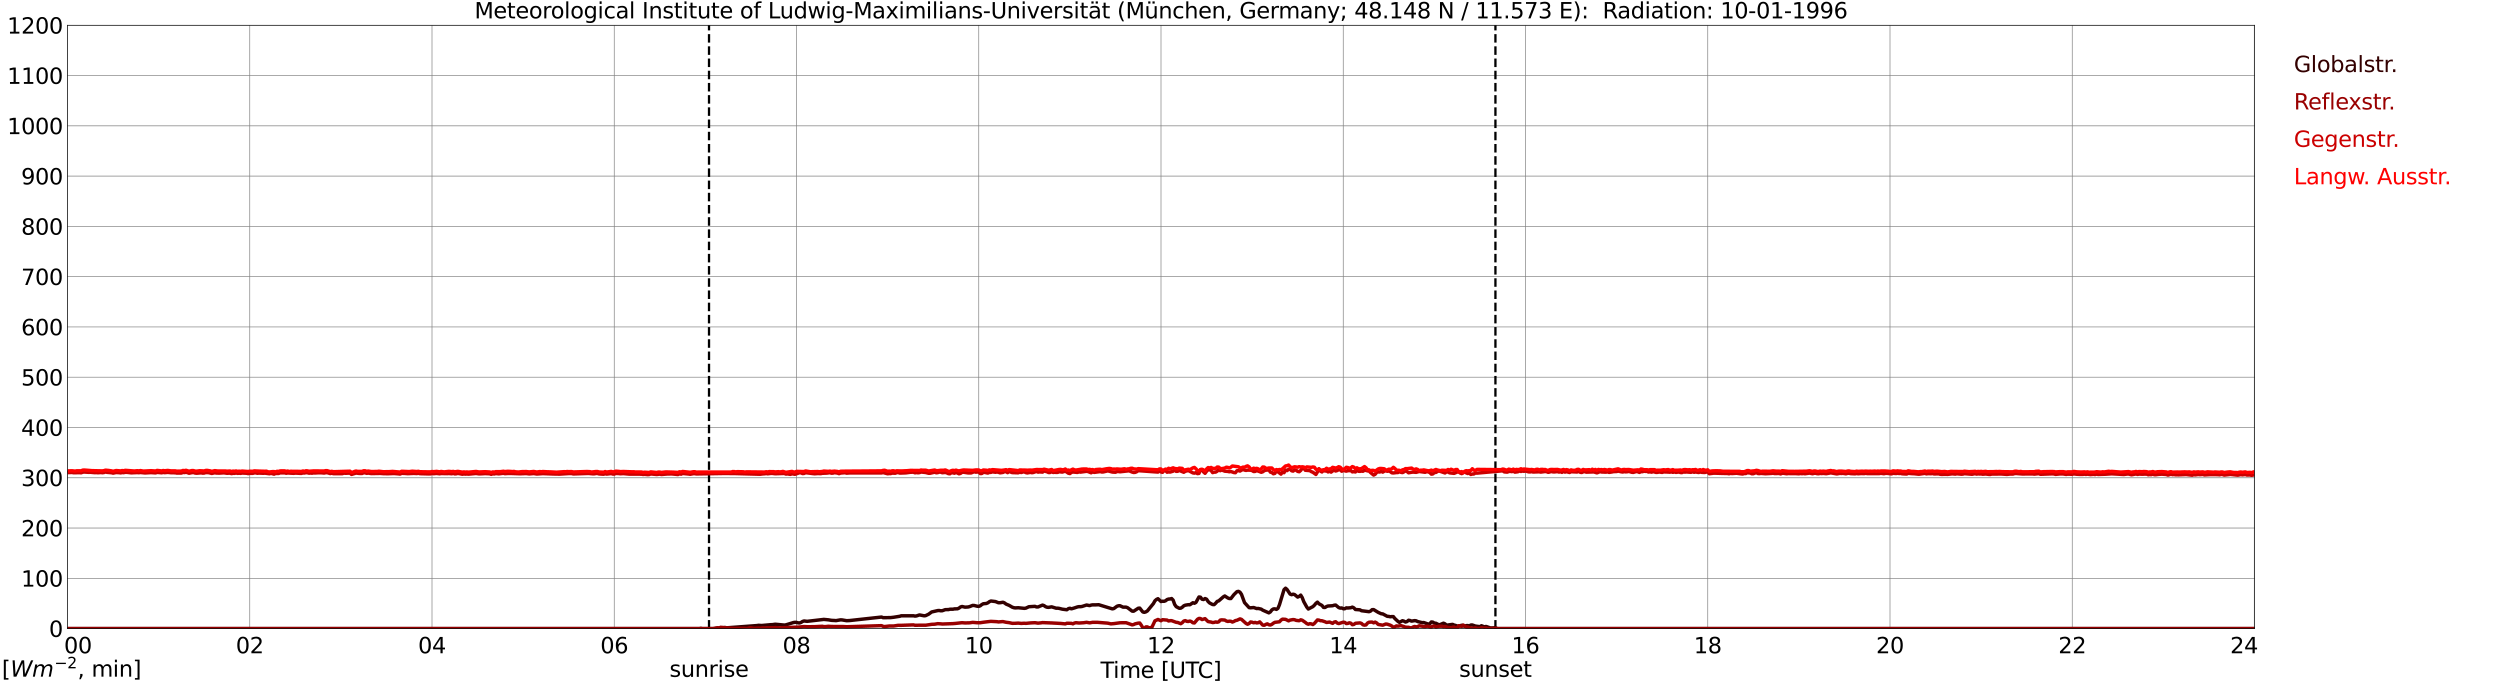 <?xml version="1.0" encoding="utf-8" standalone="no"?>
<!DOCTYPE svg PUBLIC "-//W3C//DTD SVG 1.1//EN"
  "http://www.w3.org/Graphics/SVG/1.1/DTD/svg11.dtd">
<svg xmlns:xlink="http://www.w3.org/1999/xlink" width="1085.4pt" height="296.64pt" viewBox="0 0 1085.4 296.64" xmlns="http://www.w3.org/2000/svg" version="1.1">
 <defs>
  <style type="text/css">*{stroke-linejoin: round; stroke-linecap: butt}</style>
 </defs>
 <g id="figure_1">
  <g id="patch_1">
   <path d="M 0 296.64 
L 1085.4 296.64 
L 1085.4 0 
L 0 0 
z
" style="fill: #ffffff"/>
  </g>
  <g id="axes_1">
   <g id="patch_2">
    <path d="M 29.306 272.909 
L 978.814 272.909 
L 978.814 10.976 
L 29.306 10.976 
z
" style="fill: #ffffff"/>
   </g>
   <g id="patch_3">
    <path d="M 978.814 272.909 
L 978.814 272.909 
L 978.814 10.976 
L 978.814 10.976 
z
" clip-path="url(#pedbc504f02)" style="fill: #d3d3d3; opacity: 0.25; stroke: #d3d3d3; stroke-linejoin: miter"/>
   </g>
   <g id="matplotlib.axis_1">
    <g id="xtick_1">
     <g id="line2d_1">
      <path d="M 29.306 272.909 
L 29.306 10.976 
" clip-path="url(#pedbc504f02)" style="fill: none; stroke: #808080; stroke-width: 0.3; stroke-linecap: square"/>
     </g>
     <g id="line2d_2"/>
     <g id="text_1">
      <!--    00 -->
      <g transform="translate(18.733 283.627) scale(0.095 -0.095)">
       <defs>
        <path id="DejaVuSans-20" transform="scale(0.016)"/>
        <path id="DejaVuSans-30" d="M 2034 4250 
Q 1547 4250 1301 3770 
Q 1056 3291 1056 2328 
Q 1056 1369 1301 889 
Q 1547 409 2034 409 
Q 2525 409 2770 889 
Q 3016 1369 3016 2328 
Q 3016 3291 2770 3770 
Q 2525 4250 2034 4250 
z
M 2034 4750 
Q 2819 4750 3233 4129 
Q 3647 3509 3647 2328 
Q 3647 1150 3233 529 
Q 2819 -91 2034 -91 
Q 1250 -91 836 529 
Q 422 1150 422 2328 
Q 422 3509 836 4129 
Q 1250 4750 2034 4750 
z
" transform="scale(0.016)"/>
       </defs>
       <use xlink:href="#DejaVuSans-20"/>
       <use xlink:href="#DejaVuSans-20" transform="translate(31.787 0)"/>
       <use xlink:href="#DejaVuSans-20" transform="translate(63.574 0)"/>
       <use xlink:href="#DejaVuSans-30" transform="translate(95.361 0)"/>
       <use xlink:href="#DejaVuSans-30" transform="translate(158.984 0)"/>
      </g>
     </g>
    </g>
    <g id="xtick_2">
     <g id="line2d_3">
      <path d="M 108.431 272.909 
L 108.431 10.976 
" clip-path="url(#pedbc504f02)" style="fill: none; stroke: #808080; stroke-width: 0.3; stroke-linecap: square"/>
     </g>
     <g id="line2d_4"/>
     <g id="text_2">
      <!-- 02 -->
      <g transform="translate(102.387 283.627) scale(0.095 -0.095)">
       <defs>
        <path id="DejaVuSans-32" d="M 1228 531 
L 3431 531 
L 3431 0 
L 469 0 
L 469 531 
Q 828 903 1448 1529 
Q 2069 2156 2228 2338 
Q 2531 2678 2651 2914 
Q 2772 3150 2772 3378 
Q 2772 3750 2511 3984 
Q 2250 4219 1831 4219 
Q 1534 4219 1204 4116 
Q 875 4013 500 3803 
L 500 4441 
Q 881 4594 1212 4672 
Q 1544 4750 1819 4750 
Q 2544 4750 2975 4387 
Q 3406 4025 3406 3419 
Q 3406 3131 3298 2873 
Q 3191 2616 2906 2266 
Q 2828 2175 2409 1742 
Q 1991 1309 1228 531 
z
" transform="scale(0.016)"/>
       </defs>
       <use xlink:href="#DejaVuSans-30"/>
       <use xlink:href="#DejaVuSans-32" transform="translate(63.623 0)"/>
      </g>
     </g>
    </g>
    <g id="xtick_3">
     <g id="line2d_5">
      <path d="M 187.557 272.909 
L 187.557 10.976 
" clip-path="url(#pedbc504f02)" style="fill: none; stroke: #808080; stroke-width: 0.3; stroke-linecap: square"/>
     </g>
     <g id="line2d_6"/>
     <g id="text_3">
      <!-- 04 -->
      <g transform="translate(181.513 283.627) scale(0.095 -0.095)">
       <defs>
        <path id="DejaVuSans-34" d="M 2419 4116 
L 825 1625 
L 2419 1625 
L 2419 4116 
z
M 2253 4666 
L 3047 4666 
L 3047 1625 
L 3713 1625 
L 3713 1100 
L 3047 1100 
L 3047 0 
L 2419 0 
L 2419 1100 
L 313 1100 
L 313 1709 
L 2253 4666 
z
" transform="scale(0.016)"/>
       </defs>
       <use xlink:href="#DejaVuSans-30"/>
       <use xlink:href="#DejaVuSans-34" transform="translate(63.623 0)"/>
      </g>
     </g>
    </g>
    <g id="xtick_4">
     <g id="line2d_7">
      <path d="M 266.683 272.909 
L 266.683 10.976 
" clip-path="url(#pedbc504f02)" style="fill: none; stroke: #808080; stroke-width: 0.3; stroke-linecap: square"/>
     </g>
     <g id="line2d_8"/>
     <g id="text_4">
      <!-- 06 -->
      <g transform="translate(260.638 283.627) scale(0.095 -0.095)">
       <defs>
        <path id="DejaVuSans-36" d="M 2113 2584 
Q 1688 2584 1439 2293 
Q 1191 2003 1191 1497 
Q 1191 994 1439 701 
Q 1688 409 2113 409 
Q 2538 409 2786 701 
Q 3034 994 3034 1497 
Q 3034 2003 2786 2293 
Q 2538 2584 2113 2584 
z
M 3366 4563 
L 3366 3988 
Q 3128 4100 2886 4159 
Q 2644 4219 2406 4219 
Q 1781 4219 1451 3797 
Q 1122 3375 1075 2522 
Q 1259 2794 1537 2939 
Q 1816 3084 2150 3084 
Q 2853 3084 3261 2657 
Q 3669 2231 3669 1497 
Q 3669 778 3244 343 
Q 2819 -91 2113 -91 
Q 1303 -91 875 529 
Q 447 1150 447 2328 
Q 447 3434 972 4092 
Q 1497 4750 2381 4750 
Q 2619 4750 2861 4703 
Q 3103 4656 3366 4563 
z
" transform="scale(0.016)"/>
       </defs>
       <use xlink:href="#DejaVuSans-30"/>
       <use xlink:href="#DejaVuSans-36" transform="translate(63.623 0)"/>
      </g>
     </g>
    </g>
    <g id="xtick_5">
     <g id="line2d_9">
      <path d="M 345.808 272.909 
L 345.808 10.976 
" clip-path="url(#pedbc504f02)" style="fill: none; stroke: #808080; stroke-width: 0.3; stroke-linecap: square"/>
     </g>
     <g id="line2d_10"/>
     <g id="text_5">
      <!-- 08 -->
      <g transform="translate(339.764 283.627) scale(0.095 -0.095)">
       <defs>
        <path id="DejaVuSans-38" d="M 2034 2216 
Q 1584 2216 1326 1975 
Q 1069 1734 1069 1313 
Q 1069 891 1326 650 
Q 1584 409 2034 409 
Q 2484 409 2743 651 
Q 3003 894 3003 1313 
Q 3003 1734 2745 1975 
Q 2488 2216 2034 2216 
z
M 1403 2484 
Q 997 2584 770 2862 
Q 544 3141 544 3541 
Q 544 4100 942 4425 
Q 1341 4750 2034 4750 
Q 2731 4750 3128 4425 
Q 3525 4100 3525 3541 
Q 3525 3141 3298 2862 
Q 3072 2584 2669 2484 
Q 3125 2378 3379 2068 
Q 3634 1759 3634 1313 
Q 3634 634 3220 271 
Q 2806 -91 2034 -91 
Q 1263 -91 848 271 
Q 434 634 434 1313 
Q 434 1759 690 2068 
Q 947 2378 1403 2484 
z
M 1172 3481 
Q 1172 3119 1398 2916 
Q 1625 2713 2034 2713 
Q 2441 2713 2670 2916 
Q 2900 3119 2900 3481 
Q 2900 3844 2670 4047 
Q 2441 4250 2034 4250 
Q 1625 4250 1398 4047 
Q 1172 3844 1172 3481 
z
" transform="scale(0.016)"/>
       </defs>
       <use xlink:href="#DejaVuSans-30"/>
       <use xlink:href="#DejaVuSans-38" transform="translate(63.623 0)"/>
      </g>
     </g>
    </g>
    <g id="xtick_6">
     <g id="line2d_11">
      <path d="M 424.934 272.909 
L 424.934 10.976 
" clip-path="url(#pedbc504f02)" style="fill: none; stroke: #808080; stroke-width: 0.3; stroke-linecap: square"/>
     </g>
     <g id="line2d_12"/>
     <g id="text_6">
      <!-- 10 -->
      <g transform="translate(418.89 283.627) scale(0.095 -0.095)">
       <defs>
        <path id="DejaVuSans-31" d="M 794 531 
L 1825 531 
L 1825 4091 
L 703 3866 
L 703 4441 
L 1819 4666 
L 2450 4666 
L 2450 531 
L 3481 531 
L 3481 0 
L 794 0 
L 794 531 
z
" transform="scale(0.016)"/>
       </defs>
       <use xlink:href="#DejaVuSans-31"/>
       <use xlink:href="#DejaVuSans-30" transform="translate(63.623 0)"/>
      </g>
     </g>
    </g>
    <g id="xtick_7">
     <g id="line2d_13">
      <path d="M 504.06 272.909 
L 504.06 10.976 
" clip-path="url(#pedbc504f02)" style="fill: none; stroke: #808080; stroke-width: 0.3; stroke-linecap: square"/>
     </g>
     <g id="line2d_14"/>
     <g id="text_7">
      <!-- 12 -->
      <g transform="translate(498.015 283.627) scale(0.095 -0.095)">
       <use xlink:href="#DejaVuSans-31"/>
       <use xlink:href="#DejaVuSans-32" transform="translate(63.623 0)"/>
      </g>
     </g>
    </g>
    <g id="xtick_8">
     <g id="line2d_15">
      <path d="M 583.185 272.909 
L 583.185 10.976 
" clip-path="url(#pedbc504f02)" style="fill: none; stroke: #808080; stroke-width: 0.3; stroke-linecap: square"/>
     </g>
     <g id="line2d_16"/>
     <g id="text_8">
      <!-- 14 -->
      <g transform="translate(577.141 283.627) scale(0.095 -0.095)">
       <use xlink:href="#DejaVuSans-31"/>
       <use xlink:href="#DejaVuSans-34" transform="translate(63.623 0)"/>
      </g>
     </g>
    </g>
    <g id="xtick_9">
     <g id="line2d_17">
      <path d="M 662.311 272.909 
L 662.311 10.976 
" clip-path="url(#pedbc504f02)" style="fill: none; stroke: #808080; stroke-width: 0.3; stroke-linecap: square"/>
     </g>
     <g id="line2d_18"/>
     <g id="text_9">
      <!-- 16 -->
      <g transform="translate(656.267 283.627) scale(0.095 -0.095)">
       <use xlink:href="#DejaVuSans-31"/>
       <use xlink:href="#DejaVuSans-36" transform="translate(63.623 0)"/>
      </g>
     </g>
    </g>
    <g id="xtick_10">
     <g id="line2d_19">
      <path d="M 741.437 272.909 
L 741.437 10.976 
" clip-path="url(#pedbc504f02)" style="fill: none; stroke: #808080; stroke-width: 0.3; stroke-linecap: square"/>
     </g>
     <g id="line2d_20"/>
     <g id="text_10">
      <!-- 18 -->
      <g transform="translate(735.392 283.627) scale(0.095 -0.095)">
       <use xlink:href="#DejaVuSans-31"/>
       <use xlink:href="#DejaVuSans-38" transform="translate(63.623 0)"/>
      </g>
     </g>
    </g>
    <g id="xtick_11">
     <g id="line2d_21">
      <path d="M 820.562 272.909 
L 820.562 10.976 
" clip-path="url(#pedbc504f02)" style="fill: none; stroke: #808080; stroke-width: 0.3; stroke-linecap: square"/>
     </g>
     <g id="line2d_22"/>
     <g id="text_11">
      <!-- 20 -->
      <g transform="translate(814.518 283.627) scale(0.095 -0.095)">
       <use xlink:href="#DejaVuSans-32"/>
       <use xlink:href="#DejaVuSans-30" transform="translate(63.623 0)"/>
      </g>
     </g>
    </g>
    <g id="xtick_12">
     <g id="line2d_23">
      <path d="M 899.688 272.909 
L 899.688 10.976 
" clip-path="url(#pedbc504f02)" style="fill: none; stroke: #808080; stroke-width: 0.3; stroke-linecap: square"/>
     </g>
     <g id="line2d_24"/>
     <g id="text_12">
      <!-- 22 -->
      <g transform="translate(893.644 283.627) scale(0.095 -0.095)">
       <use xlink:href="#DejaVuSans-32"/>
       <use xlink:href="#DejaVuSans-32" transform="translate(63.623 0)"/>
      </g>
     </g>
    </g>
    <g id="xtick_13">
     <g id="line2d_25">
      <path d="M 978.814 272.909 
L 978.814 10.976 
" clip-path="url(#pedbc504f02)" style="fill: none; stroke: #808080; stroke-width: 0.3; stroke-linecap: square"/>
     </g>
     <g id="line2d_26"/>
     <g id="text_13">
      <!-- 24    -->
      <g transform="translate(968.241 283.627) scale(0.095 -0.095)">
       <use xlink:href="#DejaVuSans-32"/>
       <use xlink:href="#DejaVuSans-34" transform="translate(63.623 0)"/>
       <use xlink:href="#DejaVuSans-20" transform="translate(127.246 0)"/>
       <use xlink:href="#DejaVuSans-20" transform="translate(159.033 0)"/>
       <use xlink:href="#DejaVuSans-20" transform="translate(190.82 0)"/>
      </g>
     </g>
    </g>
    <g id="text_14">
     <!-- Time [UTC] -->
     <g transform="translate(477.806 294.322) scale(0.095 -0.095)">
      <defs>
       <path id="DejaVuSans-54" d="M -19 4666 
L 3928 4666 
L 3928 4134 
L 2272 4134 
L 2272 0 
L 1638 0 
L 1638 4134 
L -19 4134 
L -19 4666 
z
" transform="scale(0.016)"/>
       <path id="DejaVuSans-69" d="M 603 3500 
L 1178 3500 
L 1178 0 
L 603 0 
L 603 3500 
z
M 603 4863 
L 1178 4863 
L 1178 4134 
L 603 4134 
L 603 4863 
z
" transform="scale(0.016)"/>
       <path id="DejaVuSans-6d" d="M 3328 2828 
Q 3544 3216 3844 3400 
Q 4144 3584 4550 3584 
Q 5097 3584 5394 3201 
Q 5691 2819 5691 2113 
L 5691 0 
L 5113 0 
L 5113 2094 
Q 5113 2597 4934 2840 
Q 4756 3084 4391 3084 
Q 3944 3084 3684 2787 
Q 3425 2491 3425 1978 
L 3425 0 
L 2847 0 
L 2847 2094 
Q 2847 2600 2669 2842 
Q 2491 3084 2119 3084 
Q 1678 3084 1418 2786 
Q 1159 2488 1159 1978 
L 1159 0 
L 581 0 
L 581 3500 
L 1159 3500 
L 1159 2956 
Q 1356 3278 1631 3431 
Q 1906 3584 2284 3584 
Q 2666 3584 2933 3390 
Q 3200 3197 3328 2828 
z
" transform="scale(0.016)"/>
       <path id="DejaVuSans-65" d="M 3597 1894 
L 3597 1613 
L 953 1613 
Q 991 1019 1311 708 
Q 1631 397 2203 397 
Q 2534 397 2845 478 
Q 3156 559 3463 722 
L 3463 178 
Q 3153 47 2828 -22 
Q 2503 -91 2169 -91 
Q 1331 -91 842 396 
Q 353 884 353 1716 
Q 353 2575 817 3079 
Q 1281 3584 2069 3584 
Q 2775 3584 3186 3129 
Q 3597 2675 3597 1894 
z
M 3022 2063 
Q 3016 2534 2758 2815 
Q 2500 3097 2075 3097 
Q 1594 3097 1305 2825 
Q 1016 2553 972 2059 
L 3022 2063 
z
" transform="scale(0.016)"/>
       <path id="DejaVuSans-5b" d="M 550 4863 
L 1875 4863 
L 1875 4416 
L 1125 4416 
L 1125 -397 
L 1875 -397 
L 1875 -844 
L 550 -844 
L 550 4863 
z
" transform="scale(0.016)"/>
       <path id="DejaVuSans-55" d="M 556 4666 
L 1191 4666 
L 1191 1831 
Q 1191 1081 1462 751 
Q 1734 422 2344 422 
Q 2950 422 3222 751 
Q 3494 1081 3494 1831 
L 3494 4666 
L 4128 4666 
L 4128 1753 
Q 4128 841 3676 375 
Q 3225 -91 2344 -91 
Q 1459 -91 1007 375 
Q 556 841 556 1753 
L 556 4666 
z
" transform="scale(0.016)"/>
       <path id="DejaVuSans-43" d="M 4122 4306 
L 4122 3641 
Q 3803 3938 3442 4084 
Q 3081 4231 2675 4231 
Q 1875 4231 1450 3742 
Q 1025 3253 1025 2328 
Q 1025 1406 1450 917 
Q 1875 428 2675 428 
Q 3081 428 3442 575 
Q 3803 722 4122 1019 
L 4122 359 
Q 3791 134 3420 21 
Q 3050 -91 2638 -91 
Q 1578 -91 968 557 
Q 359 1206 359 2328 
Q 359 3453 968 4101 
Q 1578 4750 2638 4750 
Q 3056 4750 3426 4639 
Q 3797 4528 4122 4306 
z
" transform="scale(0.016)"/>
       <path id="DejaVuSans-5d" d="M 1947 4863 
L 1947 -844 
L 622 -844 
L 622 -397 
L 1369 -397 
L 1369 4416 
L 622 4416 
L 622 4863 
L 1947 4863 
z
" transform="scale(0.016)"/>
      </defs>
      <use xlink:href="#DejaVuSans-54"/>
      <use xlink:href="#DejaVuSans-69" transform="translate(57.959 0)"/>
      <use xlink:href="#DejaVuSans-6d" transform="translate(85.742 0)"/>
      <use xlink:href="#DejaVuSans-65" transform="translate(183.154 0)"/>
      <use xlink:href="#DejaVuSans-20" transform="translate(244.678 0)"/>
      <use xlink:href="#DejaVuSans-5b" transform="translate(276.465 0)"/>
      <use xlink:href="#DejaVuSans-55" transform="translate(315.479 0)"/>
      <use xlink:href="#DejaVuSans-54" transform="translate(388.672 0)"/>
      <use xlink:href="#DejaVuSans-43" transform="translate(443.881 0)"/>
      <use xlink:href="#DejaVuSans-5d" transform="translate(513.705 0)"/>
     </g>
    </g>
   </g>
   <g id="matplotlib.axis_2">
    <g id="ytick_1">
     <g id="line2d_27">
      <path d="M 29.306 272.909 
L 978.814 272.909 
" clip-path="url(#pedbc504f02)" style="fill: none; stroke: #808080; stroke-width: 0.3; stroke-linecap: square"/>
     </g>
     <g id="line2d_28"/>
     <g id="text_15">
      <!-- 0 -->
      <g transform="translate(21.261 276.518) scale(0.095 -0.095)">
       <use xlink:href="#DejaVuSans-30"/>
      </g>
     </g>
    </g>
    <g id="ytick_2">
     <g id="line2d_29">
      <path d="M 29.306 251.081 
L 978.814 251.081 
" clip-path="url(#pedbc504f02)" style="fill: none; stroke: #808080; stroke-width: 0.3; stroke-linecap: square"/>
     </g>
     <g id="line2d_30"/>
     <g id="text_16">
      <!-- 100 -->
      <g transform="translate(9.173 254.69) scale(0.095 -0.095)">
       <use xlink:href="#DejaVuSans-31"/>
       <use xlink:href="#DejaVuSans-30" transform="translate(63.623 0)"/>
       <use xlink:href="#DejaVuSans-30" transform="translate(127.246 0)"/>
      </g>
     </g>
    </g>
    <g id="ytick_3">
     <g id="line2d_31">
      <path d="M 29.306 229.253 
L 978.814 229.253 
" clip-path="url(#pedbc504f02)" style="fill: none; stroke: #808080; stroke-width: 0.3; stroke-linecap: square"/>
     </g>
     <g id="line2d_32"/>
     <g id="text_17">
      <!-- 200 -->
      <g transform="translate(9.173 232.863) scale(0.095 -0.095)">
       <use xlink:href="#DejaVuSans-32"/>
       <use xlink:href="#DejaVuSans-30" transform="translate(63.623 0)"/>
       <use xlink:href="#DejaVuSans-30" transform="translate(127.246 0)"/>
      </g>
     </g>
    </g>
    <g id="ytick_4">
     <g id="line2d_33">
      <path d="M 29.306 207.426 
L 978.814 207.426 
" clip-path="url(#pedbc504f02)" style="fill: none; stroke: #808080; stroke-width: 0.3; stroke-linecap: square"/>
     </g>
     <g id="line2d_34"/>
     <g id="text_18">
      <!-- 300 -->
      <g transform="translate(9.173 211.035) scale(0.095 -0.095)">
       <defs>
        <path id="DejaVuSans-33" d="M 2597 2516 
Q 3050 2419 3304 2112 
Q 3559 1806 3559 1356 
Q 3559 666 3084 287 
Q 2609 -91 1734 -91 
Q 1441 -91 1130 -33 
Q 819 25 488 141 
L 488 750 
Q 750 597 1062 519 
Q 1375 441 1716 441 
Q 2309 441 2620 675 
Q 2931 909 2931 1356 
Q 2931 1769 2642 2001 
Q 2353 2234 1838 2234 
L 1294 2234 
L 1294 2753 
L 1863 2753 
Q 2328 2753 2575 2939 
Q 2822 3125 2822 3475 
Q 2822 3834 2567 4026 
Q 2313 4219 1838 4219 
Q 1578 4219 1281 4162 
Q 984 4106 628 3988 
L 628 4550 
Q 988 4650 1302 4700 
Q 1616 4750 1894 4750 
Q 2613 4750 3031 4423 
Q 3450 4097 3450 3541 
Q 3450 3153 3228 2886 
Q 3006 2619 2597 2516 
z
" transform="scale(0.016)"/>
       </defs>
       <use xlink:href="#DejaVuSans-33"/>
       <use xlink:href="#DejaVuSans-30" transform="translate(63.623 0)"/>
       <use xlink:href="#DejaVuSans-30" transform="translate(127.246 0)"/>
      </g>
     </g>
    </g>
    <g id="ytick_5">
     <g id="line2d_35">
      <path d="M 29.306 185.598 
L 978.814 185.598 
" clip-path="url(#pedbc504f02)" style="fill: none; stroke: #808080; stroke-width: 0.3; stroke-linecap: square"/>
     </g>
     <g id="line2d_36"/>
     <g id="text_19">
      <!-- 400 -->
      <g transform="translate(9.173 189.207) scale(0.095 -0.095)">
       <use xlink:href="#DejaVuSans-34"/>
       <use xlink:href="#DejaVuSans-30" transform="translate(63.623 0)"/>
       <use xlink:href="#DejaVuSans-30" transform="translate(127.246 0)"/>
      </g>
     </g>
    </g>
    <g id="ytick_6">
     <g id="line2d_37">
      <path d="M 29.306 163.77 
L 978.814 163.77 
" clip-path="url(#pedbc504f02)" style="fill: none; stroke: #808080; stroke-width: 0.3; stroke-linecap: square"/>
     </g>
     <g id="line2d_38"/>
     <g id="text_20">
      <!-- 500 -->
      <g transform="translate(9.173 167.379) scale(0.095 -0.095)">
       <defs>
        <path id="DejaVuSans-35" d="M 691 4666 
L 3169 4666 
L 3169 4134 
L 1269 4134 
L 1269 2991 
Q 1406 3038 1543 3061 
Q 1681 3084 1819 3084 
Q 2600 3084 3056 2656 
Q 3513 2228 3513 1497 
Q 3513 744 3044 326 
Q 2575 -91 1722 -91 
Q 1428 -91 1123 -41 
Q 819 9 494 109 
L 494 744 
Q 775 591 1075 516 
Q 1375 441 1709 441 
Q 2250 441 2565 725 
Q 2881 1009 2881 1497 
Q 2881 1984 2565 2268 
Q 2250 2553 1709 2553 
Q 1456 2553 1204 2497 
Q 953 2441 691 2322 
L 691 4666 
z
" transform="scale(0.016)"/>
       </defs>
       <use xlink:href="#DejaVuSans-35"/>
       <use xlink:href="#DejaVuSans-30" transform="translate(63.623 0)"/>
       <use xlink:href="#DejaVuSans-30" transform="translate(127.246 0)"/>
      </g>
     </g>
    </g>
    <g id="ytick_7">
     <g id="line2d_39">
      <path d="M 29.306 141.942 
L 978.814 141.942 
" clip-path="url(#pedbc504f02)" style="fill: none; stroke: #808080; stroke-width: 0.3; stroke-linecap: square"/>
     </g>
     <g id="line2d_40"/>
     <g id="text_21">
      <!-- 600 -->
      <g transform="translate(9.173 145.551) scale(0.095 -0.095)">
       <use xlink:href="#DejaVuSans-36"/>
       <use xlink:href="#DejaVuSans-30" transform="translate(63.623 0)"/>
       <use xlink:href="#DejaVuSans-30" transform="translate(127.246 0)"/>
      </g>
     </g>
    </g>
    <g id="ytick_8">
     <g id="line2d_41">
      <path d="M 29.306 120.114 
L 978.814 120.114 
" clip-path="url(#pedbc504f02)" style="fill: none; stroke: #808080; stroke-width: 0.3; stroke-linecap: square"/>
     </g>
     <g id="line2d_42"/>
     <g id="text_22">
      <!-- 700 -->
      <g transform="translate(9.173 123.724) scale(0.095 -0.095)">
       <defs>
        <path id="DejaVuSans-37" d="M 525 4666 
L 3525 4666 
L 3525 4397 
L 1831 0 
L 1172 0 
L 2766 4134 
L 525 4134 
L 525 4666 
z
" transform="scale(0.016)"/>
       </defs>
       <use xlink:href="#DejaVuSans-37"/>
       <use xlink:href="#DejaVuSans-30" transform="translate(63.623 0)"/>
       <use xlink:href="#DejaVuSans-30" transform="translate(127.246 0)"/>
      </g>
     </g>
    </g>
    <g id="ytick_9">
     <g id="line2d_43">
      <path d="M 29.306 98.287 
L 978.814 98.287 
" clip-path="url(#pedbc504f02)" style="fill: none; stroke: #808080; stroke-width: 0.3; stroke-linecap: square"/>
     </g>
     <g id="line2d_44"/>
     <g id="text_23">
      <!-- 800 -->
      <g transform="translate(9.173 101.896) scale(0.095 -0.095)">
       <use xlink:href="#DejaVuSans-38"/>
       <use xlink:href="#DejaVuSans-30" transform="translate(63.623 0)"/>
       <use xlink:href="#DejaVuSans-30" transform="translate(127.246 0)"/>
      </g>
     </g>
    </g>
    <g id="ytick_10">
     <g id="line2d_45">
      <path d="M 29.306 76.459 
L 978.814 76.459 
" clip-path="url(#pedbc504f02)" style="fill: none; stroke: #808080; stroke-width: 0.3; stroke-linecap: square"/>
     </g>
     <g id="line2d_46"/>
     <g id="text_24">
      <!-- 900 -->
      <g transform="translate(9.173 80.068) scale(0.095 -0.095)">
       <defs>
        <path id="DejaVuSans-39" d="M 703 97 
L 703 672 
Q 941 559 1184 500 
Q 1428 441 1663 441 
Q 2288 441 2617 861 
Q 2947 1281 2994 2138 
Q 2813 1869 2534 1725 
Q 2256 1581 1919 1581 
Q 1219 1581 811 2004 
Q 403 2428 403 3163 
Q 403 3881 828 4315 
Q 1253 4750 1959 4750 
Q 2769 4750 3195 4129 
Q 3622 3509 3622 2328 
Q 3622 1225 3098 567 
Q 2575 -91 1691 -91 
Q 1453 -91 1209 -44 
Q 966 3 703 97 
z
M 1959 2075 
Q 2384 2075 2632 2365 
Q 2881 2656 2881 3163 
Q 2881 3666 2632 3958 
Q 2384 4250 1959 4250 
Q 1534 4250 1286 3958 
Q 1038 3666 1038 3163 
Q 1038 2656 1286 2365 
Q 1534 2075 1959 2075 
z
" transform="scale(0.016)"/>
       </defs>
       <use xlink:href="#DejaVuSans-39"/>
       <use xlink:href="#DejaVuSans-30" transform="translate(63.623 0)"/>
       <use xlink:href="#DejaVuSans-30" transform="translate(127.246 0)"/>
      </g>
     </g>
    </g>
    <g id="ytick_11">
     <g id="line2d_47">
      <path d="M 29.306 54.631 
L 978.814 54.631 
" clip-path="url(#pedbc504f02)" style="fill: none; stroke: #808080; stroke-width: 0.3; stroke-linecap: square"/>
     </g>
     <g id="line2d_48"/>
     <g id="text_25">
      <!-- 1000 -->
      <g transform="translate(3.128 58.24) scale(0.095 -0.095)">
       <use xlink:href="#DejaVuSans-31"/>
       <use xlink:href="#DejaVuSans-30" transform="translate(63.623 0)"/>
       <use xlink:href="#DejaVuSans-30" transform="translate(127.246 0)"/>
       <use xlink:href="#DejaVuSans-30" transform="translate(190.869 0)"/>
      </g>
     </g>
    </g>
    <g id="ytick_12">
     <g id="line2d_49">
      <path d="M 29.306 32.803 
L 978.814 32.803 
" clip-path="url(#pedbc504f02)" style="fill: none; stroke: #808080; stroke-width: 0.3; stroke-linecap: square"/>
     </g>
     <g id="line2d_50"/>
     <g id="text_26">
      <!-- 1100 -->
      <g transform="translate(3.128 36.413) scale(0.095 -0.095)">
       <use xlink:href="#DejaVuSans-31"/>
       <use xlink:href="#DejaVuSans-31" transform="translate(63.623 0)"/>
       <use xlink:href="#DejaVuSans-30" transform="translate(127.246 0)"/>
       <use xlink:href="#DejaVuSans-30" transform="translate(190.869 0)"/>
      </g>
     </g>
    </g>
    <g id="ytick_13">
     <g id="line2d_51">
      <path d="M 29.306 10.976 
L 978.814 10.976 
" clip-path="url(#pedbc504f02)" style="fill: none; stroke: #808080; stroke-width: 0.3; stroke-linecap: square"/>
     </g>
     <g id="line2d_52"/>
     <g id="text_27">
      <!-- 1200 -->
      <g transform="translate(3.128 14.585) scale(0.095 -0.095)">
       <use xlink:href="#DejaVuSans-31"/>
       <use xlink:href="#DejaVuSans-32" transform="translate(63.623 0)"/>
       <use xlink:href="#DejaVuSans-30" transform="translate(127.246 0)"/>
       <use xlink:href="#DejaVuSans-30" transform="translate(190.869 0)"/>
      </g>
     </g>
    </g>
   </g>
   <g id="line2d_53">
    <path d="M 307.828 272.909 
L 307.828 10.976 
" clip-path="url(#pedbc504f02)" style="fill: none; stroke-dasharray: 3.7,1.6; stroke-dashoffset: 0; stroke: #000000"/>
   </g>
   <g id="line2d_54">
    <path d="M 649.255 272.909 
L 649.255 10.976 
" clip-path="url(#pedbc504f02)" style="fill: none; stroke-dasharray: 3.7,1.6; stroke-dashoffset: 0; stroke: #000000"/>
   </g>
   <g id="line2d_55">
    <path d="M 29.306 272.909 
L 303.608 272.909 
L 304.267 272.789 
L 304.927 272.909 
L 310.202 272.904 
L 311.521 272.667 
L 312.18 272.723 
L 312.839 272.485 
L 314.158 272.518 
L 314.818 272.424 
L 315.477 272.575 
L 328.665 271.59 
L 329.324 271.479 
L 330.643 271.573 
L 334.599 271.215 
L 335.258 271.202 
L 336.577 271.012 
L 340.533 271.379 
L 341.193 271.287 
L 344.49 270.283 
L 345.149 270.189 
L 345.808 270.22 
L 346.468 270.412 
L 347.127 270.475 
L 347.787 270.237 
L 348.446 269.807 
L 349.105 269.604 
L 350.424 269.757 
L 357.677 268.919 
L 359.655 269.106 
L 360.974 269.327 
L 362.293 269.395 
L 362.952 269.451 
L 364.93 269.115 
L 365.59 269.144 
L 367.568 269.477 
L 368.887 269.416 
L 382.734 267.899 
L 383.393 268.174 
L 386.69 268.135 
L 388.009 267.982 
L 389.328 267.773 
L 390.646 267.565 
L 391.306 267.345 
L 396.581 267.345 
L 397.24 267.487 
L 397.899 267.41 
L 399.218 266.976 
L 401.196 267.356 
L 401.856 267.29 
L 403.175 266.657 
L 404.493 265.693 
L 407.131 265.09 
L 407.79 265.057 
L 408.45 265.182 
L 409.109 265.149 
L 410.428 264.68 
L 411.746 264.669 
L 412.406 264.503 
L 413.725 264.492 
L 414.384 264.352 
L 415.703 264.317 
L 416.362 264.021 
L 417.022 263.525 
L 417.681 263.315 
L 419 263.612 
L 420.318 263.527 
L 420.978 263.361 
L 422.297 262.844 
L 422.956 262.875 
L 424.275 263.206 
L 424.934 263.254 
L 425.593 263.01 
L 426.253 262.486 
L 426.912 262.128 
L 428.231 262.006 
L 428.89 261.724 
L 429.55 261.235 
L 430.209 260.934 
L 432.187 261.172 
L 433.506 261.696 
L 434.165 261.683 
L 435.484 261.473 
L 436.144 261.777 
L 436.803 262.274 
L 438.122 262.827 
L 439.44 263.593 
L 440.1 263.826 
L 440.759 263.933 
L 442.078 263.859 
L 444.716 264.125 
L 445.375 264.034 
L 446.694 263.418 
L 449.331 263.248 
L 449.991 263.512 
L 450.65 263.523 
L 452.628 262.707 
L 453.287 262.936 
L 453.947 263.407 
L 454.606 263.641 
L 455.266 263.689 
L 456.584 263.466 
L 457.903 263.863 
L 458.563 264.069 
L 459.222 264.045 
L 459.881 264.143 
L 461.2 264.477 
L 463.178 264.73 
L 463.838 264.265 
L 464.497 264.064 
L 465.156 264.333 
L 466.475 263.944 
L 467.794 263.499 
L 468.453 263.381 
L 469.113 263.403 
L 469.772 263.305 
L 471.75 262.672 
L 473.069 262.931 
L 473.728 262.704 
L 474.388 262.6 
L 475.706 262.608 
L 477.025 262.543 
L 480.981 263.754 
L 482.96 264.352 
L 483.619 264.184 
L 484.938 263.215 
L 485.597 262.999 
L 486.256 262.986 
L 487.575 263.601 
L 488.894 263.599 
L 489.553 263.842 
L 491.532 265.332 
L 492.191 265.365 
L 494.169 264.069 
L 494.828 264.014 
L 496.147 265.675 
L 496.807 265.854 
L 497.466 265.655 
L 498.125 265.267 
L 500.763 262.047 
L 501.422 260.847 
L 502.082 260.264 
L 502.741 259.932 
L 504.06 261.159 
L 504.719 261.024 
L 505.379 261.069 
L 506.038 260.84 
L 506.697 260.308 
L 507.357 260.085 
L 508.016 260.057 
L 508.675 259.862 
L 509.335 260.561 
L 509.994 262.427 
L 510.654 263.383 
L 511.972 264.084 
L 512.632 264.058 
L 513.291 263.636 
L 513.95 263.025 
L 514.61 262.744 
L 515.929 262.528 
L 516.588 262.578 
L 517.907 261.681 
L 518.566 261.914 
L 519.226 261.55 
L 520.544 259.181 
L 521.204 259.282 
L 521.863 260.155 
L 522.522 260.292 
L 523.182 259.867 
L 523.841 260.135 
L 524.501 261.141 
L 525.16 261.781 
L 526.479 262.475 
L 527.138 262.499 
L 527.797 261.884 
L 528.457 261.098 
L 529.116 260.882 
L 531.094 259.149 
L 531.754 258.751 
L 533.073 259.614 
L 533.732 259.869 
L 534.391 259.875 
L 535.71 258.177 
L 537.029 256.878 
L 537.688 256.745 
L 538.348 257.097 
L 539.007 258.053 
L 540.326 261.63 
L 542.304 263.804 
L 542.963 263.89 
L 544.282 263.763 
L 545.601 264.213 
L 546.26 264.16 
L 547.579 264.464 
L 548.238 264.918 
L 550.876 266.079 
L 551.535 265.669 
L 552.195 264.8 
L 552.854 264.372 
L 553.513 264.337 
L 554.173 264.571 
L 554.832 264.127 
L 555.491 262.547 
L 557.47 256.01 
L 558.129 255.372 
L 558.788 255.938 
L 560.107 257.937 
L 560.766 258.195 
L 561.426 257.961 
L 562.085 258.158 
L 563.404 259.232 
L 564.063 258.917 
L 564.723 258.369 
L 565.382 259.469 
L 566.042 261.207 
L 567.36 263.582 
L 568.02 264.409 
L 569.338 263.719 
L 569.998 263.372 
L 570.657 262.755 
L 571.317 261.951 
L 571.976 261.425 
L 572.635 262.135 
L 573.954 262.866 
L 574.613 263.713 
L 575.273 263.752 
L 575.932 263.322 
L 576.592 263.102 
L 578.57 262.984 
L 579.229 262.761 
L 579.889 262.687 
L 581.207 263.778 
L 581.867 264.016 
L 582.526 263.944 
L 583.185 264.285 
L 583.845 264.293 
L 584.504 263.9 
L 585.164 263.966 
L 586.482 263.852 
L 587.142 263.584 
L 587.801 263.922 
L 588.46 264.614 
L 590.439 264.765 
L 591.098 265.153 
L 594.395 265.57 
L 595.054 265.302 
L 595.714 264.693 
L 596.373 264.658 
L 598.351 265.869 
L 599.67 266.47 
L 600.329 266.531 
L 602.307 267.592 
L 602.967 267.622 
L 603.626 267.786 
L 604.286 267.685 
L 604.945 267.714 
L 605.604 268.548 
L 606.923 269.777 
L 607.582 270.211 
L 608.901 269.488 
L 609.561 269.689 
L 610.22 270.06 
L 610.879 269.849 
L 611.539 269.29 
L 612.198 269.41 
L 612.858 269.676 
L 614.176 269.445 
L 614.836 269.536 
L 615.495 269.857 
L 617.473 270.329 
L 618.133 270.274 
L 620.111 270.966 
L 620.77 270.792 
L 621.429 270.03 
L 622.089 270.097 
L 622.748 270.562 
L 623.408 270.58 
L 624.726 271.27 
L 625.386 271.106 
L 626.705 270.56 
L 627.364 270.853 
L 628.023 271.44 
L 630.661 271.075 
L 631.32 271.392 
L 631.98 271.542 
L 632.639 271.822 
L 633.298 271.87 
L 634.617 271.453 
L 635.936 271.9 
L 636.595 271.621 
L 637.255 271.588 
L 637.914 271.791 
L 638.573 271.355 
L 639.233 271.348 
L 640.552 271.813 
L 642.53 272.071 
L 643.189 271.669 
L 644.508 272.18 
L 645.167 271.97 
L 647.145 272.647 
L 648.464 272.608 
L 649.123 272.481 
L 649.783 272.898 
L 657.036 272.909 
L 978.154 272.909 
L 978.154 272.909 
" clip-path="url(#pedbc504f02)" style="fill: none; stroke: #330000; stroke-width: 1.5; stroke-linecap: square"/>
   </g>
   <g id="line2d_56">
    <path d="M 29.306 272.909 
L 309.543 272.909 
L 311.521 272.557 
L 312.18 272.614 
L 312.839 272.367 
L 315.477 272.573 
L 318.774 272.811 
L 323.39 272.8 
L 324.049 272.863 
L 324.708 272.773 
L 325.368 272.57 
L 326.027 272.566 
L 327.346 272.795 
L 329.324 272.66 
L 329.983 272.736 
L 331.302 272.577 
L 332.621 272.658 
L 333.28 272.549 
L 335.918 272.531 
L 336.577 272.474 
L 338.555 272.575 
L 347.127 272.221 
L 349.105 272.018 
L 350.424 272.095 
L 352.402 272.084 
L 353.721 272.071 
L 357.018 271.903 
L 357.677 272.049 
L 358.337 272.051 
L 359.655 271.907 
L 360.974 271.994 
L 366.249 272.027 
L 367.568 272.11 
L 382.734 271.632 
L 383.393 271.927 
L 384.053 272.025 
L 386.031 271.789 
L 388.009 271.778 
L 389.987 271.479 
L 391.306 271.492 
L 396.581 271.3 
L 397.24 271.477 
L 399.878 271.427 
L 401.856 271.449 
L 404.493 271.056 
L 405.812 270.999 
L 407.131 270.77 
L 408.45 270.848 
L 409.109 270.922 
L 413.725 270.754 
L 415.043 270.641 
L 417.022 270.423 
L 417.681 270.359 
L 419 270.458 
L 420.978 270.405 
L 422.297 270.209 
L 424.275 270.37 
L 425.593 270.359 
L 426.912 270.159 
L 428.89 269.916 
L 430.209 269.766 
L 432.847 269.912 
L 433.506 270.021 
L 434.825 269.897 
L 435.484 269.875 
L 436.803 270.165 
L 438.122 270.331 
L 439.44 270.619 
L 440.759 270.61 
L 442.078 270.527 
L 443.397 270.661 
L 444.716 270.582 
L 445.375 270.645 
L 447.353 270.449 
L 449.331 270.351 
L 450.65 270.545 
L 451.969 270.41 
L 452.628 270.311 
L 456.584 270.464 
L 460.541 270.674 
L 462.519 270.866 
L 463.178 270.586 
L 465.156 270.626 
L 465.816 270.846 
L 466.475 270.501 
L 467.134 270.357 
L 468.453 270.488 
L 470.431 270.372 
L 471.75 270.189 
L 473.069 270.423 
L 474.388 270.185 
L 476.366 270.185 
L 480.322 270.495 
L 480.981 270.556 
L 482.3 270.855 
L 483.619 270.743 
L 486.256 270.383 
L 488.894 270.357 
L 490.872 271.047 
L 491.532 271.298 
L 492.191 271.147 
L 492.85 270.835 
L 494.169 270.536 
L 494.828 270.49 
L 495.488 271.403 
L 496.147 272.507 
L 496.807 272.874 
L 497.466 272.184 
L 498.125 272.145 
L 498.785 272.59 
L 500.103 272.365 
L 501.422 269.547 
L 502.741 268.945 
L 504.06 269.504 
L 504.719 269.05 
L 506.697 269.213 
L 507.357 269.604 
L 508.016 269.471 
L 508.675 269.473 
L 510.654 270.187 
L 511.313 270.255 
L 512.632 270.783 
L 513.291 270.344 
L 513.95 269.641 
L 514.61 269.453 
L 515.269 269.763 
L 515.929 269.82 
L 516.588 269.622 
L 517.247 269.864 
L 517.907 270.394 
L 518.566 270.464 
L 519.885 268.882 
L 520.544 268.486 
L 521.204 268.539 
L 521.863 268.991 
L 523.182 268.593 
L 524.501 269.873 
L 525.819 270.078 
L 526.479 270.296 
L 527.138 270.213 
L 527.797 270.014 
L 528.457 270.167 
L 529.116 269.984 
L 529.776 269.224 
L 530.435 269.113 
L 531.754 269.207 
L 532.413 269.617 
L 533.073 269.803 
L 533.732 269.691 
L 534.391 269.733 
L 535.051 270.073 
L 535.71 269.814 
L 536.369 269.432 
L 537.029 269.305 
L 538.348 268.696 
L 539.007 268.906 
L 540.985 270.676 
L 541.644 271.023 
L 542.304 270.704 
L 542.963 270.038 
L 543.623 270.143 
L 544.282 270.396 
L 544.941 270.217 
L 545.601 270.451 
L 546.26 270.359 
L 546.919 270.001 
L 548.238 271.39 
L 548.898 271.479 
L 549.557 271.088 
L 550.216 270.85 
L 550.876 271.237 
L 551.535 271.366 
L 552.195 271.067 
L 552.854 270.547 
L 553.513 270.189 
L 555.491 269.956 
L 556.151 269.231 
L 556.81 268.805 
L 558.129 268.892 
L 559.448 269.55 
L 560.107 269.22 
L 561.426 268.982 
L 562.085 269.078 
L 562.745 269.342 
L 564.063 269.501 
L 564.723 269.095 
L 565.382 269.285 
L 566.701 270.198 
L 567.36 270.739 
L 568.02 271.012 
L 568.679 270.778 
L 569.338 270.87 
L 569.998 271.149 
L 570.657 270.654 
L 571.976 269.15 
L 572.635 269.226 
L 573.295 269.484 
L 573.954 269.51 
L 575.273 269.942 
L 575.932 270.252 
L 577.251 270.062 
L 578.57 270.641 
L 579.229 270.095 
L 579.889 269.929 
L 580.548 270.495 
L 581.207 270.746 
L 583.185 270.128 
L 583.845 270.204 
L 584.504 270.726 
L 585.164 270.667 
L 585.823 270.383 
L 586.482 270.569 
L 587.142 271.219 
L 587.801 271.097 
L 588.46 270.606 
L 590.439 270.434 
L 591.098 270.663 
L 591.757 271.267 
L 592.417 271.422 
L 593.076 271.302 
L 593.736 270.501 
L 594.395 270.141 
L 595.714 270.076 
L 596.373 270.42 
L 597.032 270.084 
L 597.692 270.453 
L 598.351 271.106 
L 600.329 271.429 
L 601.648 270.918 
L 602.307 270.995 
L 603.626 271.438 
L 604.286 271.804 
L 604.945 272.33 
L 605.604 272.134 
L 606.264 271.741 
L 606.923 271.844 
L 608.242 271.621 
L 609.561 272.029 
L 610.22 272.295 
L 611.539 272.343 
L 612.198 272.54 
L 612.858 272.575 
L 613.517 272.215 
L 614.176 271.985 
L 614.836 272.173 
L 615.495 272.049 
L 616.154 271.682 
L 617.473 271.876 
L 618.133 272.027 
L 618.792 272.047 
L 619.451 271.868 
L 620.111 271.9 
L 620.77 272.13 
L 621.429 272.206 
L 622.089 271.859 
L 622.748 271.789 
L 623.408 272.186 
L 624.726 271.87 
L 626.045 271.861 
L 626.705 272.086 
L 627.364 271.99 
L 628.683 272.407 
L 629.342 272.422 
L 630.001 272.66 
L 630.661 272.289 
L 631.32 272.228 
L 631.98 272.771 
L 632.639 272.592 
L 633.298 271.662 
L 633.958 271.754 
L 634.617 271.972 
L 635.276 271.376 
L 636.595 272.178 
L 637.255 272.191 
L 637.914 272.474 
L 639.233 272.752 
L 639.892 272.719 
L 640.552 272.573 
L 641.211 272.806 
L 642.53 272.826 
L 643.189 272.492 
L 644.508 272.725 
L 645.167 272.621 
L 645.827 272.891 
L 649.783 272.791 
L 650.442 272.909 
L 978.154 272.909 
L 978.154 272.909 
" clip-path="url(#pedbc504f02)" style="fill: none; stroke: #990000; stroke-width: 1.5; stroke-linecap: square"/>
   </g>
   <g id="line2d_57">
    <path d="M 29.306 205.203 
L 31.284 205.118 
L 31.943 205.258 
L 34.581 205.203 
L 35.24 205.278 
L 35.9 205.016 
L 36.559 204.948 
L 38.537 205.081 
L 39.197 205.038 
L 41.175 205.223 
L 41.834 205.179 
L 42.493 205.258 
L 43.812 205.155 
L 44.472 205.245 
L 45.131 205.16 
L 45.79 204.904 
L 46.45 205.075 
L 48.428 205.234 
L 49.087 205.426 
L 50.406 205.14 
L 51.725 205.217 
L 52.384 205.31 
L 53.043 205.175 
L 53.703 205.219 
L 54.362 205.057 
L 55.022 205.059 
L 57 205.293 
L 59.637 205.171 
L 60.297 205.238 
L 60.956 205.136 
L 62.934 205.339 
L 64.253 205.265 
L 65.572 205.184 
L 67.55 205.319 
L 68.209 205.094 
L 69.528 205.206 
L 70.187 205.275 
L 70.847 205.121 
L 71.506 205.219 
L 72.825 205.088 
L 74.144 205.232 
L 76.122 205.269 
L 76.781 205.406 
L 78.759 205.389 
L 79.419 205.107 
L 80.078 205.182 
L 80.737 205.044 
L 81.397 205.199 
L 82.056 205.478 
L 83.375 205.19 
L 84.034 205.16 
L 84.694 205.385 
L 85.353 205.463 
L 87.331 205.293 
L 87.991 205.42 
L 88.65 205.391 
L 89.309 205.166 
L 90.628 205.214 
L 91.947 205.555 
L 93.266 205.249 
L 93.925 205.393 
L 95.244 205.417 
L 97.222 205.284 
L 98.541 205.481 
L 99.86 205.42 
L 100.519 205.633 
L 101.178 205.481 
L 101.838 205.509 
L 102.497 205.363 
L 103.156 205.511 
L 103.816 205.45 
L 104.475 205.511 
L 105.135 205.378 
L 107.113 205.478 
L 107.772 205.629 
L 108.431 205.494 
L 109.75 205.511 
L 110.41 205.319 
L 111.069 205.308 
L 111.728 205.485 
L 112.388 205.402 
L 114.366 205.483 
L 115.025 205.424 
L 117.003 205.69 
L 117.663 205.492 
L 118.982 205.86 
L 119.641 205.559 
L 120.96 205.568 
L 121.619 205.291 
L 122.938 205.295 
L 123.597 205.286 
L 124.257 205.481 
L 124.916 205.345 
L 126.235 205.441 
L 127.553 205.502 
L 128.213 205.4 
L 130.191 205.511 
L 130.85 205.531 
L 131.51 205.339 
L 132.169 205.38 
L 132.829 205.208 
L 133.488 205.262 
L 134.147 205.444 
L 134.807 205.378 
L 135.466 205.45 
L 136.125 205.319 
L 136.785 205.356 
L 138.104 205.273 
L 139.422 205.269 
L 140.741 205.387 
L 141.4 205.238 
L 142.06 205.217 
L 143.379 205.609 
L 144.038 205.433 
L 144.697 205.638 
L 148.654 205.642 
L 149.313 205.409 
L 149.972 205.485 
L 151.951 205.404 
L 152.61 205.972 
L 154.588 205.382 
L 155.907 205.546 
L 157.226 205.564 
L 157.885 205.247 
L 158.544 205.291 
L 159.204 205.509 
L 159.863 205.404 
L 161.182 205.609 
L 165.138 205.535 
L 166.457 205.644 
L 168.435 205.679 
L 171.073 205.575 
L 173.051 205.734 
L 173.71 205.826 
L 174.37 205.492 
L 175.688 205.546 
L 177.007 205.651 
L 179.645 205.529 
L 180.963 205.601 
L 181.623 205.465 
L 182.282 205.647 
L 186.238 205.754 
L 186.898 205.734 
L 187.557 205.59 
L 188.217 205.668 
L 189.535 205.542 
L 190.854 205.705 
L 191.513 205.585 
L 194.151 205.638 
L 194.81 205.577 
L 196.129 205.69 
L 196.788 205.516 
L 197.448 205.758 
L 198.107 205.697 
L 198.767 205.518 
L 200.085 205.762 
L 200.745 205.893 
L 201.404 205.769 
L 202.063 205.85 
L 202.723 205.788 
L 203.382 205.865 
L 206.02 205.618 
L 206.679 205.559 
L 207.998 205.749 
L 209.317 205.697 
L 210.635 205.614 
L 212.614 205.703 
L 213.273 205.937 
L 213.932 205.695 
L 214.592 205.78 
L 215.251 205.594 
L 216.57 205.734 
L 218.548 205.472 
L 219.207 205.655 
L 220.526 205.557 
L 221.845 205.557 
L 225.801 205.701 
L 228.439 205.596 
L 229.757 205.76 
L 231.736 205.59 
L 233.054 205.806 
L 235.692 205.62 
L 240.308 205.802 
L 242.945 205.852 
L 246.901 205.601 
L 248.22 205.599 
L 248.88 205.775 
L 255.473 205.546 
L 257.451 205.727 
L 258.111 205.71 
L 258.77 205.564 
L 259.43 205.577 
L 260.089 205.767 
L 262.067 205.895 
L 262.726 205.673 
L 263.386 205.839 
L 265.364 205.594 
L 266.023 205.808 
L 266.683 205.843 
L 267.342 205.54 
L 268.661 205.605 
L 269.32 205.699 
L 270.639 205.616 
L 273.277 205.86 
L 275.255 205.843 
L 276.573 205.856 
L 278.552 205.874 
L 279.211 206.011 
L 279.87 205.928 
L 281.189 206.074 
L 281.849 206.031 
L 282.508 205.771 
L 285.145 206.015 
L 286.464 205.856 
L 287.124 206.02 
L 289.761 205.791 
L 291.739 205.769 
L 294.377 206.035 
L 295.036 205.673 
L 295.696 205.874 
L 296.355 205.561 
L 298.992 205.81 
L 299.652 205.908 
L 300.971 205.662 
L 301.63 205.633 
L 302.289 205.769 
L 314.158 205.564 
L 318.774 205.588 
L 329.983 205.9 
L 331.302 205.73 
L 331.961 205.714 
L 332.621 205.581 
L 333.28 205.714 
L 334.599 205.546 
L 335.258 205.529 
L 336.577 205.688 
L 340.533 205.553 
L 341.193 205.834 
L 341.852 205.751 
L 343.171 205.959 
L 343.83 205.695 
L 345.149 205.928 
L 347.127 205.241 
L 347.787 205.302 
L 348.446 205.612 
L 349.105 205.548 
L 349.765 205.227 
L 353.062 205.633 
L 353.721 205.697 
L 355.04 205.588 
L 356.359 205.64 
L 357.018 205.485 
L 358.996 205.413 
L 360.315 205.225 
L 360.974 205.45 
L 361.634 205.413 
L 362.293 205.21 
L 363.612 205.398 
L 364.271 205.644 
L 364.93 205.389 
L 366.909 205.23 
L 367.568 205.439 
L 368.887 205.337 
L 382.734 205.33 
L 383.393 205.173 
L 385.371 205.701 
L 386.031 205.601 
L 386.69 205.618 
L 387.349 205.4 
L 388.668 205.468 
L 389.328 205.208 
L 389.987 205.173 
L 390.646 205.404 
L 393.284 205.308 
L 395.262 205.042 
L 396.581 205.009 
L 397.24 205.295 
L 397.899 205.164 
L 398.559 205.273 
L 399.218 205.186 
L 399.878 204.942 
L 401.856 205.142 
L 403.175 205.481 
L 403.834 205.465 
L 405.812 205.005 
L 406.471 205.271 
L 407.131 205.201 
L 407.79 204.961 
L 408.45 205 
L 409.109 205.249 
L 410.428 205.116 
L 411.087 205.317 
L 411.746 205.638 
L 412.406 205.695 
L 413.065 205.227 
L 413.725 205.284 
L 414.384 205.461 
L 415.043 205.079 
L 416.362 205.712 
L 417.022 205.518 
L 417.681 205.059 
L 418.34 205.018 
L 420.318 205.33 
L 421.637 205.326 
L 422.956 204.806 
L 423.615 205.003 
L 424.934 204.896 
L 425.593 205.605 
L 426.253 205.579 
L 426.912 205.11 
L 427.572 205.105 
L 428.89 205.398 
L 429.55 205.081 
L 430.209 205.092 
L 430.869 204.854 
L 432.187 205.046 
L 432.847 204.92 
L 433.506 205.051 
L 434.165 205.295 
L 435.484 205.101 
L 436.144 204.754 
L 436.803 204.811 
L 437.462 205.208 
L 438.122 204.708 
L 439.44 205.184 
L 442.078 205.28 
L 442.737 204.966 
L 443.397 205.166 
L 444.056 204.918 
L 444.716 204.869 
L 445.375 205.197 
L 446.034 205.332 
L 447.353 205.077 
L 448.012 205.241 
L 448.672 205.129 
L 449.991 204.662 
L 450.65 204.994 
L 451.309 204.88 
L 452.628 204.979 
L 453.287 204.472 
L 454.606 204.852 
L 455.266 205.169 
L 455.925 205.14 
L 456.584 204.771 
L 457.244 205.142 
L 457.903 205.033 
L 458.563 205.114 
L 459.222 205.081 
L 459.881 204.811 
L 461.2 204.968 
L 462.519 204.549 
L 463.838 205.444 
L 464.497 205.605 
L 465.156 205.092 
L 465.816 204.928 
L 467.794 205.114 
L 468.453 204.863 
L 469.113 204.981 
L 471.75 204.623 
L 472.409 204.741 
L 473.728 205.273 
L 474.388 204.843 
L 475.047 205.099 
L 477.685 204.739 
L 478.344 204.931 
L 479.003 204.902 
L 480.981 204.426 
L 482.96 204.957 
L 484.278 205.038 
L 484.938 204.741 
L 485.597 204.725 
L 486.256 204.832 
L 490.213 204.398 
L 491.532 204.961 
L 492.191 205.138 
L 492.85 205.081 
L 493.51 204.804 
L 494.169 204.343 
L 502.741 204.961 
L 503.4 204.354 
L 504.06 204.911 
L 504.719 205.062 
L 505.379 204.385 
L 506.038 204.245 
L 506.697 205.018 
L 507.357 204.885 
L 508.016 204.955 
L 509.335 204.566 
L 509.994 204.044 
L 510.654 204.649 
L 511.313 204.614 
L 511.972 204.241 
L 513.95 205.046 
L 514.61 204.608 
L 515.929 204.289 
L 517.907 205.313 
L 518.566 205.428 
L 519.226 205.212 
L 519.885 205.627 
L 520.544 205.542 
L 521.204 203.946 
L 521.863 203.992 
L 522.522 204.9 
L 523.182 205.492 
L 523.841 204.586 
L 524.501 203.924 
L 525.16 203.957 
L 525.819 204.289 
L 526.479 205.193 
L 527.138 204.994 
L 527.797 204.97 
L 528.457 204.584 
L 529.116 203.85 
L 529.776 204.363 
L 530.435 204.06 
L 531.754 204.573 
L 533.073 204.671 
L 533.732 204.83 
L 534.391 204.699 
L 535.71 205.164 
L 536.369 205.232 
L 537.029 204.387 
L 537.688 204.328 
L 538.348 204.522 
L 539.666 203.767 
L 540.326 204.103 
L 540.985 204.234 
L 541.644 204.11 
L 542.963 204.143 
L 543.623 204.315 
L 544.282 204.728 
L 544.941 204.673 
L 545.601 204.309 
L 546.919 204.773 
L 547.579 205.046 
L 548.238 204.832 
L 548.898 204.341 
L 549.557 204.13 
L 550.216 204.092 
L 550.876 203.929 
L 551.535 204.974 
L 552.195 205.147 
L 552.854 205.695 
L 553.513 205.507 
L 554.173 204.359 
L 556.151 205.843 
L 556.81 204.856 
L 557.47 205.225 
L 558.129 204.023 
L 558.788 204.324 
L 559.448 203.767 
L 560.107 203.734 
L 560.766 204.396 
L 561.426 204.54 
L 562.085 203.964 
L 562.745 204.186 
L 563.404 204.666 
L 564.063 204.811 
L 564.723 204.243 
L 565.382 203.296 
L 566.042 203.285 
L 566.701 204.169 
L 568.679 204.33 
L 569.338 204.773 
L 569.998 205.044 
L 571.317 205.996 
L 571.976 204.896 
L 572.635 203.507 
L 573.295 204.568 
L 573.954 204.904 
L 574.613 204.162 
L 575.273 204.494 
L 575.932 204.45 
L 576.592 204.889 
L 577.251 204.618 
L 577.91 204.979 
L 578.57 204.463 
L 579.229 204.154 
L 579.889 204.496 
L 580.548 204.295 
L 581.207 203.889 
L 581.867 203.994 
L 582.526 204.594 
L 583.185 204.228 
L 584.504 204.564 
L 585.164 204.357 
L 586.482 204.315 
L 587.142 204.874 
L 587.801 204.767 
L 588.46 204.915 
L 589.12 204.173 
L 589.779 204.605 
L 590.439 204.638 
L 591.098 204.533 
L 591.757 204.603 
L 592.417 204.162 
L 593.076 204.245 
L 593.736 204.448 
L 594.395 204.457 
L 595.054 205.177 
L 596.373 206.251 
L 597.032 205.928 
L 597.692 205.083 
L 598.351 204.859 
L 599.011 204.939 
L 599.67 204.632 
L 600.329 204.983 
L 600.989 204.588 
L 601.648 204.372 
L 602.307 204.616 
L 602.967 204.485 
L 603.626 204.784 
L 604.286 205.282 
L 604.945 205.345 
L 606.264 205.169 
L 606.923 205.173 
L 607.582 204.771 
L 608.242 205.068 
L 608.901 205.199 
L 609.561 204.859 
L 610.22 204.372 
L 610.879 204.734 
L 611.539 205.275 
L 612.858 205.038 
L 613.517 204.966 
L 614.836 205.077 
L 616.154 204.699 
L 617.473 204.88 
L 618.792 205.064 
L 619.451 204.695 
L 620.77 205.129 
L 621.429 205.85 
L 622.089 205.769 
L 622.748 205.116 
L 623.408 205.138 
L 624.067 204.695 
L 624.726 204.463 
L 627.364 205.35 
L 628.023 204.828 
L 628.683 204.944 
L 629.342 205.295 
L 631.32 205.516 
L 632.639 204.946 
L 633.298 204.795 
L 633.958 205.367 
L 634.617 205.627 
L 635.276 205.199 
L 635.936 204.922 
L 636.595 205.326 
L 637.255 205.581 
L 637.914 205.324 
L 638.573 205.996 
L 639.233 205.797 
L 639.892 205.791 
L 640.552 205.341 
L 641.211 205.426 
L 652.42 204.405 
L 653.08 204.88 
L 654.399 204.985 
L 655.058 204.712 
L 655.717 204.653 
L 656.377 204.776 
L 657.036 204.546 
L 657.695 204.992 
L 659.014 204.819 
L 659.674 204.466 
L 660.333 204.701 
L 660.992 204.514 
L 661.652 204.621 
L 662.311 204.49 
L 663.63 204.863 
L 664.289 204.893 
L 664.949 204.769 
L 665.608 204.942 
L 668.246 204.835 
L 668.905 204.976 
L 670.883 204.708 
L 671.542 204.821 
L 672.202 205.086 
L 673.521 204.71 
L 674.18 204.872 
L 674.839 204.907 
L 676.158 204.745 
L 676.817 204.97 
L 677.477 204.806 
L 678.136 205.083 
L 678.796 204.651 
L 679.455 204.974 
L 680.114 204.791 
L 681.433 205.136 
L 682.092 204.808 
L 684.73 204.937 
L 685.389 204.629 
L 686.049 205.042 
L 686.708 205.147 
L 687.368 204.852 
L 688.027 204.747 
L 688.686 205.003 
L 691.983 204.889 
L 693.302 205.302 
L 693.961 205.07 
L 694.621 204.721 
L 695.28 204.926 
L 697.258 205.003 
L 697.918 204.852 
L 698.577 205.101 
L 699.896 204.9 
L 700.555 204.76 
L 701.874 204.723 
L 702.533 204.531 
L 703.852 204.837 
L 704.511 204.933 
L 705.171 204.778 
L 705.83 204.861 
L 706.49 204.819 
L 707.149 204.66 
L 708.468 205.046 
L 709.127 205.101 
L 710.446 204.706 
L 711.105 204.83 
L 711.765 205.096 
L 712.424 204.791 
L 713.083 204.795 
L 713.743 204.564 
L 714.402 204.664 
L 715.062 204.636 
L 715.721 204.966 
L 716.38 204.824 
L 717.04 205.022 
L 717.699 204.752 
L 719.018 205.11 
L 719.677 205.072 
L 720.337 204.924 
L 721.655 205.105 
L 722.315 204.889 
L 724.293 204.961 
L 724.952 205.022 
L 725.612 204.848 
L 726.271 205.094 
L 726.93 204.885 
L 727.59 205.099 
L 728.909 204.926 
L 729.568 205.14 
L 730.227 205.193 
L 730.887 204.902 
L 731.546 204.979 
L 732.205 204.918 
L 734.184 205.066 
L 734.843 204.808 
L 735.502 205.062 
L 736.162 204.911 
L 737.48 205.158 
L 738.14 204.92 
L 738.799 205.072 
L 740.118 205.145 
L 741.437 204.824 
L 742.096 205.681 
L 744.074 205.428 
L 747.371 205.522 
L 749.349 205.566 
L 750.009 205.577 
L 750.668 205.705 
L 751.327 205.516 
L 751.987 205.603 
L 753.965 205.463 
L 755.284 205.651 
L 756.602 205.795 
L 757.262 205.566 
L 757.921 205.607 
L 758.581 205.254 
L 759.899 205.374 
L 760.559 205.695 
L 761.218 205.673 
L 762.537 205.153 
L 763.196 205.583 
L 763.856 205.638 
L 764.515 205.52 
L 766.493 205.684 
L 769.131 205.537 
L 769.79 205.446 
L 770.449 205.601 
L 772.428 205.559 
L 773.087 205.76 
L 773.746 205.476 
L 774.406 205.494 
L 775.725 205.701 
L 776.384 205.585 
L 777.703 205.633 
L 779.681 205.627 
L 781 205.71 
L 781.659 205.57 
L 782.318 205.668 
L 782.978 205.577 
L 783.637 205.688 
L 785.615 205.404 
L 786.934 205.686 
L 787.593 205.5 
L 788.253 205.461 
L 788.912 205.653 
L 789.572 205.684 
L 790.231 205.527 
L 790.89 205.605 
L 791.55 205.52 
L 792.868 205.668 
L 794.187 205.426 
L 794.847 205.295 
L 797.484 205.762 
L 798.803 205.507 
L 799.462 205.566 
L 800.122 205.498 
L 801.44 205.714 
L 802.1 205.511 
L 802.759 205.457 
L 803.419 205.623 
L 805.397 205.721 
L 806.056 205.566 
L 806.715 205.699 
L 808.034 205.585 
L 809.353 205.633 
L 810.012 205.489 
L 810.672 205.616 
L 815.947 205.609 
L 816.606 205.478 
L 817.925 205.677 
L 818.584 205.52 
L 819.244 205.494 
L 821.222 205.745 
L 821.881 205.483 
L 823.2 205.588 
L 823.859 205.47 
L 824.519 205.583 
L 825.178 205.522 
L 825.837 205.701 
L 827.816 205.808 
L 828.475 205.474 
L 829.794 205.623 
L 831.112 205.679 
L 833.091 205.895 
L 835.728 205.507 
L 836.388 205.751 
L 837.047 205.629 
L 838.366 205.673 
L 839.025 205.577 
L 839.684 205.775 
L 841.663 205.716 
L 842.322 205.911 
L 842.981 205.981 
L 844.3 205.93 
L 845.619 205.963 
L 847.597 205.719 
L 848.916 205.85 
L 849.575 205.695 
L 851.553 205.889 
L 852.213 205.836 
L 852.872 205.647 
L 856.169 205.917 
L 857.488 205.64 
L 858.147 205.854 
L 858.806 205.73 
L 859.466 205.802 
L 860.125 205.76 
L 860.785 205.9 
L 862.103 205.788 
L 863.422 205.967 
L 864.082 205.998 
L 864.741 205.817 
L 866.06 205.836 
L 868.697 205.782 
L 871.335 205.976 
L 872.653 205.823 
L 873.972 205.817 
L 874.632 205.614 
L 875.291 205.57 
L 877.929 205.784 
L 882.544 205.771 
L 883.204 205.86 
L 885.182 205.638 
L 885.841 205.926 
L 891.116 205.723 
L 891.775 205.782 
L 892.435 205.965 
L 894.413 205.756 
L 895.732 205.769 
L 897.051 205.987 
L 897.71 205.86 
L 899.688 205.922 
L 900.347 205.749 
L 901.666 205.908 
L 902.985 205.976 
L 904.304 205.97 
L 904.963 205.863 
L 905.622 205.985 
L 906.282 205.869 
L 907.601 206.055 
L 908.919 205.935 
L 909.579 206.037 
L 910.238 205.852 
L 910.898 206 
L 914.194 205.893 
L 916.832 205.712 
L 922.107 206.015 
L 923.426 205.83 
L 924.085 205.791 
L 925.404 206.144 
L 927.382 205.775 
L 928.041 205.987 
L 928.701 205.83 
L 930.02 205.898 
L 931.338 205.843 
L 931.998 205.836 
L 932.657 206.122 
L 933.316 206.026 
L 933.976 206.085 
L 934.635 205.852 
L 935.295 206.098 
L 935.954 206.114 
L 937.273 205.941 
L 938.592 205.874 
L 940.57 206.013 
L 941.229 206.275 
L 942.548 205.884 
L 943.207 206.083 
L 943.867 206.026 
L 944.526 206.142 
L 945.845 206.16 
L 947.163 206.107 
L 949.142 206.024 
L 951.779 206.325 
L 952.438 206.096 
L 953.098 206.188 
L 954.417 206.005 
L 955.076 206.101 
L 956.395 205.983 
L 957.054 206.203 
L 959.692 206.042 
L 962.989 206.077 
L 963.648 206.164 
L 964.307 205.981 
L 964.967 206.033 
L 965.626 206.266 
L 967.604 206.059 
L 968.264 205.967 
L 971.561 206.308 
L 972.879 206.055 
L 973.539 206.175 
L 974.857 206.018 
L 975.517 206.249 
L 976.836 206.208 
L 977.495 206.371 
L 978.154 206.264 
L 978.154 206.264 
" clip-path="url(#pedbc504f02)" style="fill: none; stroke: #cc0000; stroke-width: 1.5; stroke-linecap: square"/>
   </g>
   <g id="line2d_58">
    <path d="M 29.306 204.455 
L 31.284 204.387 
L 32.603 204.536 
L 33.262 204.409 
L 35.24 204.415 
L 35.9 204.11 
L 36.559 204.073 
L 37.878 204.167 
L 39.856 204.333 
L 44.472 204.433 
L 45.131 204.335 
L 45.79 204.123 
L 47.109 204.245 
L 48.428 204.429 
L 49.087 204.612 
L 50.406 204.289 
L 52.384 204.446 
L 53.043 204.3 
L 53.703 204.383 
L 54.362 204.197 
L 58.319 204.485 
L 59.637 204.357 
L 60.297 204.431 
L 60.956 204.313 
L 62.275 204.525 
L 65.572 204.354 
L 67.55 204.483 
L 68.209 204.234 
L 70.187 204.448 
L 70.847 204.282 
L 71.506 204.389 
L 72.825 204.241 
L 74.144 204.424 
L 76.122 204.433 
L 76.781 204.564 
L 78.759 204.518 
L 79.419 204.247 
L 80.078 204.333 
L 80.737 204.175 
L 82.056 204.573 
L 83.375 204.293 
L 84.034 204.324 
L 84.694 204.52 
L 85.353 204.557 
L 86.672 204.37 
L 88.65 204.472 
L 89.309 204.243 
L 89.969 204.219 
L 91.288 204.437 
L 91.947 204.645 
L 93.266 204.339 
L 94.584 204.496 
L 97.881 204.479 
L 98.541 204.573 
L 99.86 204.492 
L 100.519 204.701 
L 101.178 204.536 
L 101.838 204.597 
L 102.497 204.477 
L 103.156 204.647 
L 103.816 204.566 
L 104.475 204.632 
L 105.135 204.518 
L 107.772 204.708 
L 108.431 204.581 
L 109.75 204.605 
L 110.41 204.437 
L 112.388 204.531 
L 115.025 204.603 
L 115.685 204.566 
L 116.344 204.848 
L 117.003 204.898 
L 118.322 204.749 
L 118.982 204.754 
L 119.641 204.874 
L 120.3 204.616 
L 120.96 204.68 
L 121.619 204.444 
L 123.597 204.439 
L 124.257 204.634 
L 124.916 204.503 
L 125.575 204.723 
L 126.235 204.605 
L 127.553 204.638 
L 128.872 204.623 
L 130.85 204.693 
L 131.51 204.472 
L 132.169 204.638 
L 132.829 204.387 
L 133.488 204.435 
L 134.147 204.601 
L 136.125 204.457 
L 140.741 204.488 
L 141.4 204.333 
L 142.06 204.35 
L 143.379 204.763 
L 144.038 204.627 
L 144.697 204.795 
L 151.951 204.573 
L 152.61 205.136 
L 153.269 204.963 
L 153.929 204.664 
L 154.588 204.512 
L 155.247 204.653 
L 157.226 204.656 
L 157.885 204.389 
L 158.544 204.407 
L 159.204 204.625 
L 159.863 204.518 
L 161.182 204.719 
L 163.819 204.691 
L 164.479 204.579 
L 166.457 204.806 
L 169.094 204.76 
L 170.413 204.664 
L 173.71 204.952 
L 174.37 204.608 
L 177.666 204.749 
L 178.985 204.577 
L 180.963 204.719 
L 181.623 204.621 
L 182.282 204.802 
L 186.898 204.878 
L 187.557 204.717 
L 188.217 204.791 
L 189.535 204.653 
L 190.854 204.845 
L 191.513 204.691 
L 192.832 204.872 
L 194.81 204.645 
L 196.129 204.76 
L 196.788 204.669 
L 197.448 204.843 
L 198.767 204.642 
L 200.745 204.976 
L 201.404 204.872 
L 202.063 204.961 
L 202.723 204.902 
L 203.382 204.987 
L 206.679 204.688 
L 207.998 204.904 
L 209.317 204.843 
L 210.635 204.789 
L 212.614 204.909 
L 213.273 205.142 
L 213.932 204.867 
L 214.592 204.968 
L 215.251 204.765 
L 217.229 204.776 
L 218.548 204.601 
L 219.207 204.725 
L 220.526 204.614 
L 221.845 204.682 
L 222.504 204.743 
L 223.164 204.666 
L 223.823 204.843 
L 225.142 204.933 
L 226.461 204.765 
L 228.439 204.725 
L 229.757 204.88 
L 231.736 204.691 
L 233.054 204.931 
L 234.373 204.739 
L 235.033 204.824 
L 235.692 204.721 
L 237.67 204.835 
L 238.989 204.861 
L 241.626 205.007 
L 244.923 204.776 
L 245.583 204.815 
L 246.242 204.708 
L 246.901 204.767 
L 248.22 204.747 
L 248.88 204.904 
L 254.814 204.715 
L 256.133 204.778 
L 256.792 204.942 
L 258.77 204.708 
L 259.43 204.721 
L 260.089 204.907 
L 262.067 205.009 
L 262.726 204.732 
L 263.386 204.939 
L 265.364 204.669 
L 266.023 204.854 
L 266.683 204.828 
L 267.342 204.557 
L 268.661 204.662 
L 269.32 204.76 
L 270.639 204.701 
L 274.595 204.85 
L 275.255 204.832 
L 275.914 204.935 
L 278.552 204.931 
L 279.211 205.101 
L 279.87 204.998 
L 281.849 205.129 
L 282.508 204.861 
L 285.145 205.131 
L 285.805 204.946 
L 286.464 204.948 
L 287.124 205.101 
L 289.102 204.883 
L 292.399 204.981 
L 294.377 205.099 
L 295.036 204.802 
L 295.696 204.942 
L 296.355 204.691 
L 299.652 205.048 
L 300.971 204.817 
L 301.63 204.795 
L 302.289 204.97 
L 305.586 204.939 
L 317.455 204.95 
L 318.114 204.73 
L 318.774 204.745 
L 319.433 204.88 
L 320.093 204.771 
L 322.73 204.828 
L 323.39 204.983 
L 324.049 204.854 
L 331.961 204.946 
L 332.621 204.806 
L 333.28 204.909 
L 333.94 204.756 
L 335.918 204.778 
L 336.577 204.889 
L 337.896 204.782 
L 338.555 204.863 
L 339.215 204.821 
L 339.874 204.656 
L 341.193 205.057 
L 343.83 204.666 
L 344.49 204.896 
L 345.149 204.952 
L 345.808 204.658 
L 349.105 204.73 
L 349.765 204.472 
L 351.743 204.811 
L 355.04 204.719 
L 355.699 204.824 
L 357.018 204.686 
L 357.677 204.516 
L 359.655 204.649 
L 360.315 204.536 
L 360.974 204.675 
L 362.293 204.542 
L 363.612 204.682 
L 364.271 204.909 
L 364.93 204.597 
L 367.568 204.544 
L 372.843 204.512 
L 382.734 204.424 
L 383.393 204.23 
L 384.053 204.164 
L 385.371 204.597 
L 386.031 204.525 
L 386.69 204.597 
L 387.349 204.411 
L 388.009 204.407 
L 388.668 204.584 
L 389.328 204.402 
L 391.306 204.472 
L 393.943 204.35 
L 395.262 204.226 
L 399.218 204.274 
L 399.878 204.06 
L 400.537 204.147 
L 401.856 204.127 
L 403.175 204.492 
L 405.812 204.06 
L 406.471 204.35 
L 407.131 204.357 
L 408.45 204.158 
L 409.768 204.162 
L 410.428 204.029 
L 411.746 204.629 
L 412.406 204.662 
L 413.065 204.335 
L 413.725 204.173 
L 414.384 204.324 
L 415.043 204.101 
L 415.703 204.335 
L 416.362 204.444 
L 417.681 204.154 
L 418.34 204.044 
L 422.297 204.206 
L 423.615 204.036 
L 424.934 204.038 
L 425.593 204.396 
L 426.253 204.387 
L 426.912 204.049 
L 428.231 204.154 
L 428.89 204.291 
L 429.55 203.981 
L 430.209 204.101 
L 430.869 203.892 
L 434.825 204.21 
L 436.144 204.038 
L 436.803 203.907 
L 437.462 204.215 
L 438.122 203.881 
L 441.419 204.236 
L 442.078 204.365 
L 442.737 204.029 
L 444.056 204.082 
L 445.375 204.097 
L 446.034 204.14 
L 447.353 204.073 
L 448.012 204.13 
L 449.991 203.854 
L 452.628 203.9 
L 453.287 203.693 
L 455.266 204.145 
L 456.584 203.846 
L 457.244 204.322 
L 459.881 203.813 
L 460.541 203.793 
L 461.2 203.972 
L 461.859 203.909 
L 462.519 203.619 
L 463.178 204.191 
L 463.838 204.055 
L 464.497 204.28 
L 465.816 203.667 
L 466.475 203.985 
L 467.134 204.082 
L 469.772 203.643 
L 471.091 203.606 
L 471.75 203.621 
L 472.409 203.859 
L 473.069 203.763 
L 473.728 203.953 
L 474.388 203.846 
L 475.047 204.171 
L 475.706 203.863 
L 477.025 203.752 
L 477.685 203.741 
L 478.344 203.905 
L 480.322 203.534 
L 481.641 203.368 
L 482.3 203.466 
L 482.96 203.706 
L 483.619 203.636 
L 484.278 203.684 
L 484.938 203.595 
L 486.256 203.7 
L 486.916 203.706 
L 488.235 203.507 
L 488.894 203.776 
L 489.553 203.588 
L 490.213 203.542 
L 490.872 203.337 
L 491.532 203.291 
L 492.191 203.562 
L 493.51 203.682 
L 494.169 203.466 
L 502.741 203.968 
L 503.4 203.571 
L 504.06 203.636 
L 504.719 204.319 
L 506.038 203.66 
L 506.697 203.824 
L 507.357 203.3 
L 508.016 203.566 
L 509.335 203.11 
L 509.994 203.398 
L 511.313 203.547 
L 511.972 203.226 
L 513.291 203.361 
L 513.95 204.14 
L 515.929 203.708 
L 516.588 203.916 
L 517.907 203.13 
L 518.566 202.94 
L 519.226 203.518 
L 519.885 204.304 
L 520.544 204.463 
L 521.204 203.822 
L 521.863 203.708 
L 522.522 204.033 
L 523.182 204.488 
L 523.841 203.619 
L 524.501 203.012 
L 525.16 203.152 
L 525.819 202.951 
L 526.479 203.372 
L 527.797 203.37 
L 528.457 202.759 
L 529.116 202.798 
L 529.776 203.431 
L 530.435 203.462 
L 531.754 203.215 
L 532.413 202.84 
L 533.073 202.931 
L 533.732 203.187 
L 534.391 202.822 
L 535.051 202.318 
L 537.688 202.661 
L 538.348 203.139 
L 539.007 203.106 
L 539.666 202.789 
L 540.326 202.861 
L 540.985 202.484 
L 541.644 202.261 
L 542.304 202.706 
L 542.963 203.593 
L 543.623 203.627 
L 544.282 203.265 
L 544.941 203.462 
L 545.601 203.328 
L 546.26 203.551 
L 546.919 204.123 
L 547.579 203.564 
L 548.238 202.752 
L 548.898 202.791 
L 549.557 203.311 
L 550.216 203.352 
L 550.876 203.184 
L 552.195 203.197 
L 552.854 203.894 
L 553.513 204.241 
L 554.173 203.872 
L 554.832 204.016 
L 555.491 203.839 
L 556.151 203.944 
L 556.81 203.521 
L 558.129 202.287 
L 558.788 202.198 
L 559.448 201.907 
L 560.107 202.602 
L 560.766 203.086 
L 562.085 202.645 
L 563.404 202.844 
L 564.063 202.599 
L 564.723 202.765 
L 565.382 202.667 
L 566.042 202.757 
L 566.701 203.171 
L 567.36 202.704 
L 569.338 202.905 
L 569.998 202.728 
L 570.657 202.846 
L 571.317 203.741 
L 571.976 203.966 
L 572.635 203.689 
L 573.295 204.009 
L 573.954 204.164 
L 574.613 203.937 
L 575.273 203.896 
L 575.932 203.294 
L 576.592 203.713 
L 577.91 203.479 
L 578.57 202.89 
L 579.889 203.211 
L 580.548 203.014 
L 581.207 202.628 
L 581.867 202.85 
L 582.526 203.575 
L 583.185 203.809 
L 583.845 203.525 
L 584.504 202.874 
L 585.164 202.994 
L 585.823 203.291 
L 586.482 203.097 
L 587.142 202.573 
L 587.801 202.829 
L 588.46 203.545 
L 589.12 203.097 
L 589.779 203.51 
L 590.439 203.538 
L 591.098 203.435 
L 592.417 202.569 
L 593.076 203.091 
L 593.736 203.97 
L 594.395 203.979 
L 595.054 204.418 
L 595.714 204.182 
L 596.373 204.234 
L 597.032 204.56 
L 598.351 203.619 
L 599.011 203.398 
L 599.67 203.394 
L 600.989 203.523 
L 601.648 204.053 
L 602.307 204.044 
L 602.967 203.684 
L 603.626 203.767 
L 604.286 203.527 
L 604.945 202.892 
L 605.604 203.4 
L 606.264 204.125 
L 607.582 204.197 
L 608.242 204.442 
L 608.901 203.983 
L 609.561 203.865 
L 610.22 203.435 
L 610.879 203.49 
L 612.858 203.219 
L 613.517 203.691 
L 614.176 203.841 
L 614.836 203.569 
L 615.495 203.826 
L 616.154 204.385 
L 616.814 204.13 
L 617.473 204.145 
L 618.133 204.007 
L 620.111 204.411 
L 620.77 204.319 
L 621.429 204.099 
L 622.089 204.407 
L 623.408 203.826 
L 624.067 204.053 
L 625.386 204.365 
L 626.045 204.147 
L 628.023 204.243 
L 628.683 203.839 
L 629.342 204.106 
L 630.001 203.721 
L 631.32 204.25 
L 631.98 203.841 
L 632.639 203.839 
L 633.298 204.83 
L 633.958 204.874 
L 634.617 204.745 
L 635.276 205.234 
L 635.936 204.579 
L 636.595 204.341 
L 637.255 204.442 
L 638.573 204.245 
L 639.233 203.505 
L 639.892 204.116 
L 640.552 204.302 
L 641.211 203.791 
L 651.761 203.913 
L 652.42 203.632 
L 653.08 203.758 
L 653.739 204.036 
L 654.399 204.057 
L 655.058 203.684 
L 656.377 203.988 
L 657.036 203.671 
L 657.695 204.084 
L 658.355 203.776 
L 659.014 203.9 
L 659.674 203.8 
L 660.333 203.518 
L 660.992 203.761 
L 661.652 203.625 
L 664.289 203.905 
L 664.949 203.815 
L 666.267 204.062 
L 666.927 203.778 
L 667.586 203.715 
L 668.246 204.02 
L 668.905 203.8 
L 669.564 203.769 
L 670.224 203.863 
L 670.883 203.833 
L 671.542 204.116 
L 672.202 204.276 
L 672.861 203.881 
L 673.521 203.804 
L 674.839 203.857 
L 676.158 203.802 
L 677.477 204.097 
L 678.136 204.042 
L 678.796 203.82 
L 679.455 204.079 
L 680.114 203.885 
L 680.774 204.047 
L 681.433 204.398 
L 682.092 203.996 
L 682.752 204.167 
L 683.411 204.21 
L 684.071 204.123 
L 684.73 203.806 
L 685.389 203.75 
L 686.049 204.184 
L 686.708 204.167 
L 687.368 203.811 
L 688.027 204.016 
L 689.346 203.966 
L 690.005 203.905 
L 690.664 204.167 
L 691.324 203.708 
L 691.983 204.106 
L 692.643 203.815 
L 693.302 204.215 
L 693.961 203.804 
L 694.621 203.948 
L 695.28 203.868 
L 695.939 204.005 
L 696.599 203.833 
L 697.918 204.127 
L 698.577 203.85 
L 699.236 203.9 
L 699.896 204.11 
L 702.533 203.542 
L 703.852 204.09 
L 704.511 203.883 
L 705.171 203.8 
L 705.83 203.905 
L 707.149 203.833 
L 709.127 204.149 
L 711.105 203.977 
L 711.765 204.123 
L 712.424 203.625 
L 713.083 203.721 
L 713.743 203.942 
L 715.062 203.935 
L 715.721 204.068 
L 716.38 203.907 
L 718.358 203.911 
L 719.018 204.219 
L 719.677 204.127 
L 720.996 204.13 
L 722.315 203.927 
L 722.974 204.036 
L 724.293 203.863 
L 724.952 204.14 
L 725.612 204.082 
L 726.271 203.885 
L 726.93 204.164 
L 728.909 204.116 
L 729.568 204.031 
L 730.227 204.219 
L 730.887 203.931 
L 731.546 203.859 
L 732.865 203.999 
L 733.524 203.913 
L 734.184 204.079 
L 734.843 203.942 
L 735.502 203.955 
L 736.162 203.83 
L 736.821 204.208 
L 737.48 204.127 
L 738.14 203.922 
L 738.799 204.212 
L 739.459 203.848 
L 740.118 204.103 
L 740.777 204.154 
L 741.437 203.979 
L 742.096 204.66 
L 743.415 204.448 
L 744.734 204.405 
L 746.052 204.415 
L 746.712 204.424 
L 748.031 204.601 
L 755.284 204.638 
L 755.943 204.817 
L 757.262 204.819 
L 758.581 204.302 
L 759.24 204.315 
L 759.899 204.573 
L 761.878 204.387 
L 762.537 204.188 
L 763.196 204.291 
L 764.515 204.695 
L 765.174 204.564 
L 768.471 204.605 
L 769.79 204.411 
L 771.109 204.544 
L 772.428 204.549 
L 773.087 204.677 
L 773.746 204.357 
L 776.384 204.618 
L 777.703 204.623 
L 779.021 204.649 
L 784.296 204.562 
L 785.615 204.385 
L 786.934 204.658 
L 787.593 204.479 
L 788.253 204.505 
L 788.912 204.684 
L 789.572 204.697 
L 790.231 204.52 
L 790.89 204.629 
L 791.55 204.536 
L 792.868 204.658 
L 793.528 204.481 
L 794.847 204.278 
L 795.506 204.457 
L 796.165 204.437 
L 797.484 204.763 
L 798.143 204.564 
L 799.462 204.531 
L 801.44 204.71 
L 802.1 204.514 
L 802.759 204.455 
L 803.419 204.627 
L 805.397 204.743 
L 806.056 204.544 
L 806.715 204.658 
L 808.034 204.579 
L 809.353 204.592 
L 810.012 204.533 
L 811.331 204.616 
L 811.99 204.555 
L 812.65 204.61 
L 813.969 204.514 
L 814.628 204.625 
L 815.287 204.507 
L 815.947 204.592 
L 816.606 204.496 
L 818.584 204.498 
L 819.903 204.592 
L 820.562 204.704 
L 821.222 204.664 
L 821.881 204.435 
L 823.2 204.544 
L 823.859 204.429 
L 824.519 204.529 
L 825.178 204.503 
L 825.837 204.677 
L 827.816 204.717 
L 828.475 204.4 
L 829.794 204.645 
L 831.112 204.68 
L 832.431 204.813 
L 833.091 204.856 
L 833.75 204.732 
L 834.409 204.741 
L 835.728 204.498 
L 836.388 204.732 
L 837.047 204.557 
L 838.366 204.584 
L 839.025 204.492 
L 839.684 204.675 
L 841.003 204.555 
L 842.981 204.767 
L 844.3 204.691 
L 845.619 204.891 
L 846.938 204.664 
L 852.213 204.736 
L 852.872 204.577 
L 854.85 204.782 
L 856.828 204.688 
L 857.488 204.621 
L 858.147 204.808 
L 858.806 204.669 
L 859.466 204.745 
L 860.125 204.656 
L 860.785 204.771 
L 862.103 204.636 
L 862.763 204.8 
L 865.4 204.773 
L 866.719 204.693 
L 867.378 204.752 
L 868.038 204.68 
L 869.357 204.78 
L 873.313 204.837 
L 873.972 204.832 
L 874.632 204.623 
L 875.291 204.568 
L 876.61 204.797 
L 877.269 204.66 
L 877.929 204.821 
L 879.907 204.824 
L 883.204 204.808 
L 883.863 204.638 
L 885.182 204.56 
L 885.841 204.889 
L 887.16 204.789 
L 890.457 204.719 
L 891.775 204.739 
L 892.435 204.885 
L 894.413 204.763 
L 895.732 204.765 
L 897.051 204.985 
L 897.71 204.865 
L 899.688 204.872 
L 900.347 204.671 
L 901.666 204.85 
L 903.644 204.937 
L 904.963 204.859 
L 905.622 204.961 
L 906.282 204.852 
L 906.941 205 
L 909.579 204.957 
L 910.238 204.787 
L 911.557 204.918 
L 912.216 204.959 
L 912.876 204.828 
L 913.535 204.9 
L 915.513 204.601 
L 916.173 204.719 
L 916.832 204.656 
L 920.788 204.961 
L 924.085 204.743 
L 925.404 205.035 
L 926.063 204.887 
L 926.723 204.854 
L 927.382 204.673 
L 928.041 204.885 
L 928.701 204.728 
L 930.02 204.8 
L 930.679 204.712 
L 931.998 204.78 
L 932.657 205.022 
L 933.316 204.9 
L 933.976 204.902 
L 934.635 204.712 
L 935.295 204.92 
L 935.954 204.968 
L 936.613 204.811 
L 938.592 204.745 
L 940.57 204.898 
L 941.229 205.155 
L 941.888 204.891 
L 942.548 204.778 
L 943.207 204.99 
L 945.185 204.931 
L 946.504 204.95 
L 948.482 204.867 
L 949.801 204.937 
L 950.46 204.869 
L 951.779 205.101 
L 952.438 204.861 
L 953.098 204.972 
L 954.417 204.845 
L 955.076 204.955 
L 956.395 204.869 
L 957.054 205.046 
L 957.714 205.009 
L 958.373 204.841 
L 961.01 205.009 
L 961.67 204.911 
L 963.648 205.033 
L 964.307 204.902 
L 964.967 204.931 
L 965.626 205.155 
L 966.945 204.961 
L 968.264 204.843 
L 969.582 205.103 
L 970.901 205.129 
L 971.561 205.188 
L 972.22 204.998 
L 972.879 204.924 
L 973.539 205.048 
L 974.857 204.878 
L 975.517 205.147 
L 976.836 205.064 
L 977.495 205.186 
L 978.154 204.979 
L 978.154 204.979 
" clip-path="url(#pedbc504f02)" style="fill: none; stroke: #ff0000; stroke-width: 1.5; stroke-linecap: square"/>
   </g>
   <g id="patch_4">
    <path d="M 29.306 272.909 
L 29.306 10.976 
" style="fill: none; stroke: #000000; stroke-width: 0.3; stroke-linejoin: miter; stroke-linecap: square"/>
   </g>
   <g id="patch_5">
    <path d="M 978.814 272.909 
L 978.814 10.976 
" style="fill: none; stroke: #000000; stroke-width: 0.3; stroke-linejoin: miter; stroke-linecap: square"/>
   </g>
   <g id="patch_6">
    <path d="M 29.306 272.909 
L 978.814 272.909 
" style="fill: none; stroke: #000000; stroke-width: 0.3; stroke-linejoin: miter; stroke-linecap: square"/>
   </g>
   <g id="patch_7">
    <path d="M 29.306 10.976 
L 978.814 10.976 
" style="fill: none; stroke: #000000; stroke-width: 0.3; stroke-linejoin: miter; stroke-linecap: square"/>
   </g>
   <g id="text_28">
    <!-- sunrise -->
    <g transform="translate(290.664 293.863) scale(0.095 -0.095)">
     <defs>
      <path id="DejaVuSans-73" d="M 2834 3397 
L 2834 2853 
Q 2591 2978 2328 3040 
Q 2066 3103 1784 3103 
Q 1356 3103 1142 2972 
Q 928 2841 928 2578 
Q 928 2378 1081 2264 
Q 1234 2150 1697 2047 
L 1894 2003 
Q 2506 1872 2764 1633 
Q 3022 1394 3022 966 
Q 3022 478 2636 193 
Q 2250 -91 1575 -91 
Q 1294 -91 989 -36 
Q 684 19 347 128 
L 347 722 
Q 666 556 975 473 
Q 1284 391 1588 391 
Q 1994 391 2212 530 
Q 2431 669 2431 922 
Q 2431 1156 2273 1281 
Q 2116 1406 1581 1522 
L 1381 1569 
Q 847 1681 609 1914 
Q 372 2147 372 2553 
Q 372 3047 722 3315 
Q 1072 3584 1716 3584 
Q 2034 3584 2315 3537 
Q 2597 3491 2834 3397 
z
" transform="scale(0.016)"/>
      <path id="DejaVuSans-75" d="M 544 1381 
L 544 3500 
L 1119 3500 
L 1119 1403 
Q 1119 906 1312 657 
Q 1506 409 1894 409 
Q 2359 409 2629 706 
Q 2900 1003 2900 1516 
L 2900 3500 
L 3475 3500 
L 3475 0 
L 2900 0 
L 2900 538 
Q 2691 219 2414 64 
Q 2138 -91 1772 -91 
Q 1169 -91 856 284 
Q 544 659 544 1381 
z
M 1991 3584 
L 1991 3584 
z
" transform="scale(0.016)"/>
      <path id="DejaVuSans-6e" d="M 3513 2113 
L 3513 0 
L 2938 0 
L 2938 2094 
Q 2938 2591 2744 2837 
Q 2550 3084 2163 3084 
Q 1697 3084 1428 2787 
Q 1159 2491 1159 1978 
L 1159 0 
L 581 0 
L 581 3500 
L 1159 3500 
L 1159 2956 
Q 1366 3272 1645 3428 
Q 1925 3584 2291 3584 
Q 2894 3584 3203 3211 
Q 3513 2838 3513 2113 
z
" transform="scale(0.016)"/>
      <path id="DejaVuSans-72" d="M 2631 2963 
Q 2534 3019 2420 3045 
Q 2306 3072 2169 3072 
Q 1681 3072 1420 2755 
Q 1159 2438 1159 1844 
L 1159 0 
L 581 0 
L 581 3500 
L 1159 3500 
L 1159 2956 
Q 1341 3275 1631 3429 
Q 1922 3584 2338 3584 
Q 2397 3584 2469 3576 
Q 2541 3569 2628 3553 
L 2631 2963 
z
" transform="scale(0.016)"/>
     </defs>
     <use xlink:href="#DejaVuSans-73"/>
     <use xlink:href="#DejaVuSans-75" transform="translate(52.1 0)"/>
     <use xlink:href="#DejaVuSans-6e" transform="translate(115.479 0)"/>
     <use xlink:href="#DejaVuSans-72" transform="translate(178.857 0)"/>
     <use xlink:href="#DejaVuSans-69" transform="translate(219.971 0)"/>
     <use xlink:href="#DejaVuSans-73" transform="translate(247.754 0)"/>
     <use xlink:href="#DejaVuSans-65" transform="translate(299.854 0)"/>
    </g>
   </g>
   <g id="text_29">
    <!-- sunset -->
    <g transform="translate(633.501 293.863) scale(0.095 -0.095)">
     <defs>
      <path id="DejaVuSans-74" d="M 1172 4494 
L 1172 3500 
L 2356 3500 
L 2356 3053 
L 1172 3053 
L 1172 1153 
Q 1172 725 1289 603 
Q 1406 481 1766 481 
L 2356 481 
L 2356 0 
L 1766 0 
Q 1100 0 847 248 
Q 594 497 594 1153 
L 594 3053 
L 172 3053 
L 172 3500 
L 594 3500 
L 594 4494 
L 1172 4494 
z
" transform="scale(0.016)"/>
     </defs>
     <use xlink:href="#DejaVuSans-73"/>
     <use xlink:href="#DejaVuSans-75" transform="translate(52.1 0)"/>
     <use xlink:href="#DejaVuSans-6e" transform="translate(115.479 0)"/>
     <use xlink:href="#DejaVuSans-73" transform="translate(178.857 0)"/>
     <use xlink:href="#DejaVuSans-65" transform="translate(230.957 0)"/>
     <use xlink:href="#DejaVuSans-74" transform="translate(292.48 0)"/>
    </g>
   </g>
   <g id="text_30">
    <!-- [$Wm^{-2}$, min] -->
    <g transform="translate(0.821 293.863) scale(0.095 -0.095)">
     <defs>
      <path id="DejaVuSans-Oblique-57" d="M 616 4666 
L 1228 4666 
L 1453 697 
L 3213 4666 
L 3916 4666 
L 4147 697 
L 5888 4666 
L 6528 4666 
L 4453 0 
L 3659 0 
L 3444 3891 
L 1697 0 
L 903 0 
L 616 4666 
z
" transform="scale(0.016)"/>
      <path id="DejaVuSans-Oblique-6d" d="M 5747 2113 
L 5338 0 
L 4763 0 
L 5166 2094 
Q 5191 2228 5203 2325 
Q 5216 2422 5216 2491 
Q 5216 2772 5059 2928 
Q 4903 3084 4622 3084 
Q 4203 3084 3875 2770 
Q 3547 2456 3450 1953 
L 3066 0 
L 2491 0 
L 2900 2094 
Q 2925 2209 2937 2307 
Q 2950 2406 2950 2484 
Q 2950 2769 2794 2926 
Q 2638 3084 2363 3084 
Q 1938 3084 1609 2770 
Q 1281 2456 1184 1953 
L 800 0 
L 225 0 
L 909 3500 
L 1484 3500 
L 1375 2956 
Q 1609 3263 1923 3423 
Q 2238 3584 2597 3584 
Q 2978 3584 3223 3384 
Q 3469 3184 3519 2828 
Q 3781 3197 4126 3390 
Q 4472 3584 4856 3584 
Q 5306 3584 5551 3325 
Q 5797 3066 5797 2591 
Q 5797 2488 5784 2364 
Q 5772 2241 5747 2113 
z
" transform="scale(0.016)"/>
      <path id="DejaVuSans-2212" d="M 678 2272 
L 4684 2272 
L 4684 1741 
L 678 1741 
L 678 2272 
z
" transform="scale(0.016)"/>
      <path id="DejaVuSans-2c" d="M 750 794 
L 1409 794 
L 1409 256 
L 897 -744 
L 494 -744 
L 750 256 
L 750 794 
z
" transform="scale(0.016)"/>
     </defs>
     <use xlink:href="#DejaVuSans-5b" transform="translate(0 0.766)"/>
     <use xlink:href="#DejaVuSans-Oblique-57" transform="translate(39.014 0.766)"/>
     <use xlink:href="#DejaVuSans-Oblique-6d" transform="translate(137.891 0.766)"/>
     <use xlink:href="#DejaVuSans-2212" transform="translate(239.953 39.047) scale(0.7)"/>
     <use xlink:href="#DejaVuSans-32" transform="translate(298.605 39.047) scale(0.7)"/>
     <use xlink:href="#DejaVuSans-2c" transform="translate(345.875 0.766)"/>
     <use xlink:href="#DejaVuSans-20" transform="translate(377.663 0.766)"/>
     <use xlink:href="#DejaVuSans-6d" transform="translate(409.45 0.766)"/>
     <use xlink:href="#DejaVuSans-69" transform="translate(506.862 0.766)"/>
     <use xlink:href="#DejaVuSans-6e" transform="translate(534.645 0.766)"/>
     <use xlink:href="#DejaVuSans-5d" transform="translate(598.024 0.766)"/>
    </g>
   </g>
   <g id="text_31">
    <!-- Globalstr. -->
    <g style="fill: #330000" transform="translate(995.905 31.291) scale(0.095 -0.095)">
     <defs>
      <path id="DejaVuSans-47" d="M 3809 666 
L 3809 1919 
L 2778 1919 
L 2778 2438 
L 4434 2438 
L 4434 434 
Q 4069 175 3628 42 
Q 3188 -91 2688 -91 
Q 1594 -91 976 548 
Q 359 1188 359 2328 
Q 359 3472 976 4111 
Q 1594 4750 2688 4750 
Q 3144 4750 3555 4637 
Q 3966 4525 4313 4306 
L 4313 3634 
Q 3963 3931 3569 4081 
Q 3175 4231 2741 4231 
Q 1884 4231 1454 3753 
Q 1025 3275 1025 2328 
Q 1025 1384 1454 906 
Q 1884 428 2741 428 
Q 3075 428 3337 486 
Q 3600 544 3809 666 
z
" transform="scale(0.016)"/>
      <path id="DejaVuSans-6c" d="M 603 4863 
L 1178 4863 
L 1178 0 
L 603 0 
L 603 4863 
z
" transform="scale(0.016)"/>
      <path id="DejaVuSans-6f" d="M 1959 3097 
Q 1497 3097 1228 2736 
Q 959 2375 959 1747 
Q 959 1119 1226 758 
Q 1494 397 1959 397 
Q 2419 397 2687 759 
Q 2956 1122 2956 1747 
Q 2956 2369 2687 2733 
Q 2419 3097 1959 3097 
z
M 1959 3584 
Q 2709 3584 3137 3096 
Q 3566 2609 3566 1747 
Q 3566 888 3137 398 
Q 2709 -91 1959 -91 
Q 1206 -91 779 398 
Q 353 888 353 1747 
Q 353 2609 779 3096 
Q 1206 3584 1959 3584 
z
" transform="scale(0.016)"/>
      <path id="DejaVuSans-62" d="M 3116 1747 
Q 3116 2381 2855 2742 
Q 2594 3103 2138 3103 
Q 1681 3103 1420 2742 
Q 1159 2381 1159 1747 
Q 1159 1113 1420 752 
Q 1681 391 2138 391 
Q 2594 391 2855 752 
Q 3116 1113 3116 1747 
z
M 1159 2969 
Q 1341 3281 1617 3432 
Q 1894 3584 2278 3584 
Q 2916 3584 3314 3078 
Q 3713 2572 3713 1747 
Q 3713 922 3314 415 
Q 2916 -91 2278 -91 
Q 1894 -91 1617 61 
Q 1341 213 1159 525 
L 1159 0 
L 581 0 
L 581 4863 
L 1159 4863 
L 1159 2969 
z
" transform="scale(0.016)"/>
      <path id="DejaVuSans-61" d="M 2194 1759 
Q 1497 1759 1228 1600 
Q 959 1441 959 1056 
Q 959 750 1161 570 
Q 1363 391 1709 391 
Q 2188 391 2477 730 
Q 2766 1069 2766 1631 
L 2766 1759 
L 2194 1759 
z
M 3341 1997 
L 3341 0 
L 2766 0 
L 2766 531 
Q 2569 213 2275 61 
Q 1981 -91 1556 -91 
Q 1019 -91 701 211 
Q 384 513 384 1019 
Q 384 1609 779 1909 
Q 1175 2209 1959 2209 
L 2766 2209 
L 2766 2266 
Q 2766 2663 2505 2880 
Q 2244 3097 1772 3097 
Q 1472 3097 1187 3025 
Q 903 2953 641 2809 
L 641 3341 
Q 956 3463 1253 3523 
Q 1550 3584 1831 3584 
Q 2591 3584 2966 3190 
Q 3341 2797 3341 1997 
z
" transform="scale(0.016)"/>
      <path id="DejaVuSans-2e" d="M 684 794 
L 1344 794 
L 1344 0 
L 684 0 
L 684 794 
z
" transform="scale(0.016)"/>
     </defs>
     <use xlink:href="#DejaVuSans-47"/>
     <use xlink:href="#DejaVuSans-6c" transform="translate(77.49 0)"/>
     <use xlink:href="#DejaVuSans-6f" transform="translate(105.273 0)"/>
     <use xlink:href="#DejaVuSans-62" transform="translate(166.455 0)"/>
     <use xlink:href="#DejaVuSans-61" transform="translate(229.932 0)"/>
     <use xlink:href="#DejaVuSans-6c" transform="translate(291.211 0)"/>
     <use xlink:href="#DejaVuSans-73" transform="translate(318.994 0)"/>
     <use xlink:href="#DejaVuSans-74" transform="translate(371.094 0)"/>
     <use xlink:href="#DejaVuSans-72" transform="translate(410.303 0)"/>
     <use xlink:href="#DejaVuSans-2e" transform="translate(442.291 0)"/>
    </g>
   </g>
   <g id="text_32">
    <!-- Reflexstr. -->
    <g style="fill: #990000" transform="translate(995.905 47.531) scale(0.095 -0.095)">
     <defs>
      <path id="DejaVuSans-52" d="M 2841 2188 
Q 3044 2119 3236 1894 
Q 3428 1669 3622 1275 
L 4263 0 
L 3584 0 
L 2988 1197 
Q 2756 1666 2539 1819 
Q 2322 1972 1947 1972 
L 1259 1972 
L 1259 0 
L 628 0 
L 628 4666 
L 2053 4666 
Q 2853 4666 3247 4331 
Q 3641 3997 3641 3322 
Q 3641 2881 3436 2590 
Q 3231 2300 2841 2188 
z
M 1259 4147 
L 1259 2491 
L 2053 2491 
Q 2509 2491 2742 2702 
Q 2975 2913 2975 3322 
Q 2975 3731 2742 3939 
Q 2509 4147 2053 4147 
L 1259 4147 
z
" transform="scale(0.016)"/>
      <path id="DejaVuSans-66" d="M 2375 4863 
L 2375 4384 
L 1825 4384 
Q 1516 4384 1395 4259 
Q 1275 4134 1275 3809 
L 1275 3500 
L 2222 3500 
L 2222 3053 
L 1275 3053 
L 1275 0 
L 697 0 
L 697 3053 
L 147 3053 
L 147 3500 
L 697 3500 
L 697 3744 
Q 697 4328 969 4595 
Q 1241 4863 1831 4863 
L 2375 4863 
z
" transform="scale(0.016)"/>
      <path id="DejaVuSans-78" d="M 3513 3500 
L 2247 1797 
L 3578 0 
L 2900 0 
L 1881 1375 
L 863 0 
L 184 0 
L 1544 1831 
L 300 3500 
L 978 3500 
L 1906 2253 
L 2834 3500 
L 3513 3500 
z
" transform="scale(0.016)"/>
     </defs>
     <use xlink:href="#DejaVuSans-52"/>
     <use xlink:href="#DejaVuSans-65" transform="translate(64.982 0)"/>
     <use xlink:href="#DejaVuSans-66" transform="translate(126.506 0)"/>
     <use xlink:href="#DejaVuSans-6c" transform="translate(161.711 0)"/>
     <use xlink:href="#DejaVuSans-65" transform="translate(189.494 0)"/>
     <use xlink:href="#DejaVuSans-78" transform="translate(249.268 0)"/>
     <use xlink:href="#DejaVuSans-73" transform="translate(308.447 0)"/>
     <use xlink:href="#DejaVuSans-74" transform="translate(360.547 0)"/>
     <use xlink:href="#DejaVuSans-72" transform="translate(399.756 0)"/>
     <use xlink:href="#DejaVuSans-2e" transform="translate(431.744 0)"/>
    </g>
   </g>
   <g id="text_33">
    <!-- Gegenstr. -->
    <g style="fill: #cc0000" transform="translate(995.905 63.771) scale(0.095 -0.095)">
     <defs>
      <path id="DejaVuSans-67" d="M 2906 1791 
Q 2906 2416 2648 2759 
Q 2391 3103 1925 3103 
Q 1463 3103 1205 2759 
Q 947 2416 947 1791 
Q 947 1169 1205 825 
Q 1463 481 1925 481 
Q 2391 481 2648 825 
Q 2906 1169 2906 1791 
z
M 3481 434 
Q 3481 -459 3084 -895 
Q 2688 -1331 1869 -1331 
Q 1566 -1331 1297 -1286 
Q 1028 -1241 775 -1147 
L 775 -588 
Q 1028 -725 1275 -790 
Q 1522 -856 1778 -856 
Q 2344 -856 2625 -561 
Q 2906 -266 2906 331 
L 2906 616 
Q 2728 306 2450 153 
Q 2172 0 1784 0 
Q 1141 0 747 490 
Q 353 981 353 1791 
Q 353 2603 747 3093 
Q 1141 3584 1784 3584 
Q 2172 3584 2450 3431 
Q 2728 3278 2906 2969 
L 2906 3500 
L 3481 3500 
L 3481 434 
z
" transform="scale(0.016)"/>
     </defs>
     <use xlink:href="#DejaVuSans-47"/>
     <use xlink:href="#DejaVuSans-65" transform="translate(77.49 0)"/>
     <use xlink:href="#DejaVuSans-67" transform="translate(139.014 0)"/>
     <use xlink:href="#DejaVuSans-65" transform="translate(202.49 0)"/>
     <use xlink:href="#DejaVuSans-6e" transform="translate(264.014 0)"/>
     <use xlink:href="#DejaVuSans-73" transform="translate(327.393 0)"/>
     <use xlink:href="#DejaVuSans-74" transform="translate(379.492 0)"/>
     <use xlink:href="#DejaVuSans-72" transform="translate(418.701 0)"/>
     <use xlink:href="#DejaVuSans-2e" transform="translate(450.689 0)"/>
    </g>
   </g>
   <g id="text_34">
    <!-- Langw. Ausstr. -->
    <g style="fill: #ff0000" transform="translate(995.905 80.01) scale(0.095 -0.095)">
     <defs>
      <path id="DejaVuSans-4c" d="M 628 4666 
L 1259 4666 
L 1259 531 
L 3531 531 
L 3531 0 
L 628 0 
L 628 4666 
z
" transform="scale(0.016)"/>
      <path id="DejaVuSans-77" d="M 269 3500 
L 844 3500 
L 1563 769 
L 2278 3500 
L 2956 3500 
L 3675 769 
L 4391 3500 
L 4966 3500 
L 4050 0 
L 3372 0 
L 2619 2869 
L 1863 0 
L 1184 0 
L 269 3500 
z
" transform="scale(0.016)"/>
      <path id="DejaVuSans-41" d="M 2188 4044 
L 1331 1722 
L 3047 1722 
L 2188 4044 
z
M 1831 4666 
L 2547 4666 
L 4325 0 
L 3669 0 
L 3244 1197 
L 1141 1197 
L 716 0 
L 50 0 
L 1831 4666 
z
" transform="scale(0.016)"/>
     </defs>
     <use xlink:href="#DejaVuSans-4c"/>
     <use xlink:href="#DejaVuSans-61" transform="translate(55.713 0)"/>
     <use xlink:href="#DejaVuSans-6e" transform="translate(116.992 0)"/>
     <use xlink:href="#DejaVuSans-67" transform="translate(180.371 0)"/>
     <use xlink:href="#DejaVuSans-77" transform="translate(243.848 0)"/>
     <use xlink:href="#DejaVuSans-2e" transform="translate(316.51 0)"/>
     <use xlink:href="#DejaVuSans-20" transform="translate(348.297 0)"/>
     <use xlink:href="#DejaVuSans-41" transform="translate(380.084 0)"/>
     <use xlink:href="#DejaVuSans-75" transform="translate(448.492 0)"/>
     <use xlink:href="#DejaVuSans-73" transform="translate(511.871 0)"/>
     <use xlink:href="#DejaVuSans-73" transform="translate(563.971 0)"/>
     <use xlink:href="#DejaVuSans-74" transform="translate(616.07 0)"/>
     <use xlink:href="#DejaVuSans-72" transform="translate(655.279 0)"/>
     <use xlink:href="#DejaVuSans-2e" transform="translate(687.268 0)"/>
    </g>
   </g>
   <g id="text_35">
    <!-- Meteorological Institute of Ludwig-Maximilians-Universität (München, Germany; 48.148 N / 11.573 E):  Radiation: 10-01-1996 -->
    <g transform="translate(206.01 7.976) scale(0.095 -0.095)">
     <defs>
      <path id="DejaVuSans-4d" d="M 628 4666 
L 1569 4666 
L 2759 1491 
L 3956 4666 
L 4897 4666 
L 4897 0 
L 4281 0 
L 4281 4097 
L 3078 897 
L 2444 897 
L 1241 4097 
L 1241 0 
L 628 0 
L 628 4666 
z
" transform="scale(0.016)"/>
      <path id="DejaVuSans-63" d="M 3122 3366 
L 3122 2828 
Q 2878 2963 2633 3030 
Q 2388 3097 2138 3097 
Q 1578 3097 1268 2742 
Q 959 2388 959 1747 
Q 959 1106 1268 751 
Q 1578 397 2138 397 
Q 2388 397 2633 464 
Q 2878 531 3122 666 
L 3122 134 
Q 2881 22 2623 -34 
Q 2366 -91 2075 -91 
Q 1284 -91 818 406 
Q 353 903 353 1747 
Q 353 2603 823 3093 
Q 1294 3584 2113 3584 
Q 2378 3584 2631 3529 
Q 2884 3475 3122 3366 
z
" transform="scale(0.016)"/>
      <path id="DejaVuSans-49" d="M 628 4666 
L 1259 4666 
L 1259 0 
L 628 0 
L 628 4666 
z
" transform="scale(0.016)"/>
      <path id="DejaVuSans-64" d="M 2906 2969 
L 2906 4863 
L 3481 4863 
L 3481 0 
L 2906 0 
L 2906 525 
Q 2725 213 2448 61 
Q 2172 -91 1784 -91 
Q 1150 -91 751 415 
Q 353 922 353 1747 
Q 353 2572 751 3078 
Q 1150 3584 1784 3584 
Q 2172 3584 2448 3432 
Q 2725 3281 2906 2969 
z
M 947 1747 
Q 947 1113 1208 752 
Q 1469 391 1925 391 
Q 2381 391 2643 752 
Q 2906 1113 2906 1747 
Q 2906 2381 2643 2742 
Q 2381 3103 1925 3103 
Q 1469 3103 1208 2742 
Q 947 2381 947 1747 
z
" transform="scale(0.016)"/>
      <path id="DejaVuSans-2d" d="M 313 2009 
L 1997 2009 
L 1997 1497 
L 313 1497 
L 313 2009 
z
" transform="scale(0.016)"/>
      <path id="DejaVuSans-76" d="M 191 3500 
L 800 3500 
L 1894 563 
L 2988 3500 
L 3597 3500 
L 2284 0 
L 1503 0 
L 191 3500 
z
" transform="scale(0.016)"/>
      <path id="DejaVuSans-e4" d="M 2194 1759 
Q 1497 1759 1228 1600 
Q 959 1441 959 1056 
Q 959 750 1161 570 
Q 1363 391 1709 391 
Q 2188 391 2477 730 
Q 2766 1069 2766 1631 
L 2766 1759 
L 2194 1759 
z
M 3341 1997 
L 3341 0 
L 2766 0 
L 2766 531 
Q 2569 213 2275 61 
Q 1981 -91 1556 -91 
Q 1019 -91 701 211 
Q 384 513 384 1019 
Q 384 1609 779 1909 
Q 1175 2209 1959 2209 
L 2766 2209 
L 2766 2266 
Q 2766 2663 2505 2880 
Q 2244 3097 1772 3097 
Q 1472 3097 1187 3025 
Q 903 2953 641 2809 
L 641 3341 
Q 956 3463 1253 3523 
Q 1550 3584 1831 3584 
Q 2591 3584 2966 3190 
Q 3341 2797 3341 1997 
z
M 2150 4850 
L 2784 4850 
L 2784 4219 
L 2150 4219 
L 2150 4850 
z
M 928 4850 
L 1562 4850 
L 1562 4219 
L 928 4219 
L 928 4850 
z
" transform="scale(0.016)"/>
      <path id="DejaVuSans-28" d="M 1984 4856 
Q 1566 4138 1362 3434 
Q 1159 2731 1159 2009 
Q 1159 1288 1364 580 
Q 1569 -128 1984 -844 
L 1484 -844 
Q 1016 -109 783 600 
Q 550 1309 550 2009 
Q 550 2706 781 3412 
Q 1013 4119 1484 4856 
L 1984 4856 
z
" transform="scale(0.016)"/>
      <path id="DejaVuSans-fc" d="M 544 1381 
L 544 3500 
L 1119 3500 
L 1119 1403 
Q 1119 906 1312 657 
Q 1506 409 1894 409 
Q 2359 409 2629 706 
Q 2900 1003 2900 1516 
L 2900 3500 
L 3475 3500 
L 3475 0 
L 2900 0 
L 2900 538 
Q 2691 219 2414 64 
Q 2138 -91 1772 -91 
Q 1169 -91 856 284 
Q 544 659 544 1381 
z
M 1991 3584 
L 1991 3584 
z
M 2278 4850 
L 2912 4850 
L 2912 4219 
L 2278 4219 
L 2278 4850 
z
M 1056 4850 
L 1690 4850 
L 1690 4219 
L 1056 4219 
L 1056 4850 
z
" transform="scale(0.016)"/>
      <path id="DejaVuSans-68" d="M 3513 2113 
L 3513 0 
L 2938 0 
L 2938 2094 
Q 2938 2591 2744 2837 
Q 2550 3084 2163 3084 
Q 1697 3084 1428 2787 
Q 1159 2491 1159 1978 
L 1159 0 
L 581 0 
L 581 4863 
L 1159 4863 
L 1159 2956 
Q 1366 3272 1645 3428 
Q 1925 3584 2291 3584 
Q 2894 3584 3203 3211 
Q 3513 2838 3513 2113 
z
" transform="scale(0.016)"/>
      <path id="DejaVuSans-79" d="M 2059 -325 
Q 1816 -950 1584 -1140 
Q 1353 -1331 966 -1331 
L 506 -1331 
L 506 -850 
L 844 -850 
Q 1081 -850 1212 -737 
Q 1344 -625 1503 -206 
L 1606 56 
L 191 3500 
L 800 3500 
L 1894 763 
L 2988 3500 
L 3597 3500 
L 2059 -325 
z
" transform="scale(0.016)"/>
      <path id="DejaVuSans-3b" d="M 750 3309 
L 1409 3309 
L 1409 2516 
L 750 2516 
L 750 3309 
z
M 750 794 
L 1409 794 
L 1409 256 
L 897 -744 
L 494 -744 
L 750 256 
L 750 794 
z
" transform="scale(0.016)"/>
      <path id="DejaVuSans-4e" d="M 628 4666 
L 1478 4666 
L 3547 763 
L 3547 4666 
L 4159 4666 
L 4159 0 
L 3309 0 
L 1241 3903 
L 1241 0 
L 628 0 
L 628 4666 
z
" transform="scale(0.016)"/>
      <path id="DejaVuSans-2f" d="M 1625 4666 
L 2156 4666 
L 531 -594 
L 0 -594 
L 1625 4666 
z
" transform="scale(0.016)"/>
      <path id="DejaVuSans-45" d="M 628 4666 
L 3578 4666 
L 3578 4134 
L 1259 4134 
L 1259 2753 
L 3481 2753 
L 3481 2222 
L 1259 2222 
L 1259 531 
L 3634 531 
L 3634 0 
L 628 0 
L 628 4666 
z
" transform="scale(0.016)"/>
      <path id="DejaVuSans-29" d="M 513 4856 
L 1013 4856 
Q 1481 4119 1714 3412 
Q 1947 2706 1947 2009 
Q 1947 1309 1714 600 
Q 1481 -109 1013 -844 
L 513 -844 
Q 928 -128 1133 580 
Q 1338 1288 1338 2009 
Q 1338 2731 1133 3434 
Q 928 4138 513 4856 
z
" transform="scale(0.016)"/>
      <path id="DejaVuSans-3a" d="M 750 794 
L 1409 794 
L 1409 0 
L 750 0 
L 750 794 
z
M 750 3309 
L 1409 3309 
L 1409 2516 
L 750 2516 
L 750 3309 
z
" transform="scale(0.016)"/>
     </defs>
     <use xlink:href="#DejaVuSans-4d"/>
     <use xlink:href="#DejaVuSans-65" transform="translate(86.279 0)"/>
     <use xlink:href="#DejaVuSans-74" transform="translate(147.803 0)"/>
     <use xlink:href="#DejaVuSans-65" transform="translate(187.012 0)"/>
     <use xlink:href="#DejaVuSans-6f" transform="translate(248.535 0)"/>
     <use xlink:href="#DejaVuSans-72" transform="translate(309.717 0)"/>
     <use xlink:href="#DejaVuSans-6f" transform="translate(348.58 0)"/>
     <use xlink:href="#DejaVuSans-6c" transform="translate(409.762 0)"/>
     <use xlink:href="#DejaVuSans-6f" transform="translate(437.545 0)"/>
     <use xlink:href="#DejaVuSans-67" transform="translate(498.727 0)"/>
     <use xlink:href="#DejaVuSans-69" transform="translate(562.203 0)"/>
     <use xlink:href="#DejaVuSans-63" transform="translate(589.986 0)"/>
     <use xlink:href="#DejaVuSans-61" transform="translate(644.967 0)"/>
     <use xlink:href="#DejaVuSans-6c" transform="translate(706.246 0)"/>
     <use xlink:href="#DejaVuSans-20" transform="translate(734.029 0)"/>
     <use xlink:href="#DejaVuSans-49" transform="translate(765.816 0)"/>
     <use xlink:href="#DejaVuSans-6e" transform="translate(795.309 0)"/>
     <use xlink:href="#DejaVuSans-73" transform="translate(858.688 0)"/>
     <use xlink:href="#DejaVuSans-74" transform="translate(910.787 0)"/>
     <use xlink:href="#DejaVuSans-69" transform="translate(949.996 0)"/>
     <use xlink:href="#DejaVuSans-74" transform="translate(977.779 0)"/>
     <use xlink:href="#DejaVuSans-75" transform="translate(1016.988 0)"/>
     <use xlink:href="#DejaVuSans-74" transform="translate(1080.367 0)"/>
     <use xlink:href="#DejaVuSans-65" transform="translate(1119.576 0)"/>
     <use xlink:href="#DejaVuSans-20" transform="translate(1181.1 0)"/>
     <use xlink:href="#DejaVuSans-6f" transform="translate(1212.887 0)"/>
     <use xlink:href="#DejaVuSans-66" transform="translate(1274.068 0)"/>
     <use xlink:href="#DejaVuSans-20" transform="translate(1309.273 0)"/>
     <use xlink:href="#DejaVuSans-4c" transform="translate(1341.061 0)"/>
     <use xlink:href="#DejaVuSans-75" transform="translate(1395.023 0)"/>
     <use xlink:href="#DejaVuSans-64" transform="translate(1458.402 0)"/>
     <use xlink:href="#DejaVuSans-77" transform="translate(1521.879 0)"/>
     <use xlink:href="#DejaVuSans-69" transform="translate(1603.666 0)"/>
     <use xlink:href="#DejaVuSans-67" transform="translate(1631.449 0)"/>
     <use xlink:href="#DejaVuSans-2d" transform="translate(1694.926 0)"/>
     <use xlink:href="#DejaVuSans-4d" transform="translate(1731.01 0)"/>
     <use xlink:href="#DejaVuSans-61" transform="translate(1817.289 0)"/>
     <use xlink:href="#DejaVuSans-78" transform="translate(1878.568 0)"/>
     <use xlink:href="#DejaVuSans-69" transform="translate(1937.748 0)"/>
     <use xlink:href="#DejaVuSans-6d" transform="translate(1965.531 0)"/>
     <use xlink:href="#DejaVuSans-69" transform="translate(2062.943 0)"/>
     <use xlink:href="#DejaVuSans-6c" transform="translate(2090.727 0)"/>
     <use xlink:href="#DejaVuSans-69" transform="translate(2118.51 0)"/>
     <use xlink:href="#DejaVuSans-61" transform="translate(2146.293 0)"/>
     <use xlink:href="#DejaVuSans-6e" transform="translate(2207.572 0)"/>
     <use xlink:href="#DejaVuSans-73" transform="translate(2270.951 0)"/>
     <use xlink:href="#DejaVuSans-2d" transform="translate(2323.051 0)"/>
     <use xlink:href="#DejaVuSans-55" transform="translate(2359.135 0)"/>
     <use xlink:href="#DejaVuSans-6e" transform="translate(2432.328 0)"/>
     <use xlink:href="#DejaVuSans-69" transform="translate(2495.707 0)"/>
     <use xlink:href="#DejaVuSans-76" transform="translate(2523.49 0)"/>
     <use xlink:href="#DejaVuSans-65" transform="translate(2582.67 0)"/>
     <use xlink:href="#DejaVuSans-72" transform="translate(2644.193 0)"/>
     <use xlink:href="#DejaVuSans-73" transform="translate(2685.307 0)"/>
     <use xlink:href="#DejaVuSans-69" transform="translate(2737.406 0)"/>
     <use xlink:href="#DejaVuSans-74" transform="translate(2765.189 0)"/>
     <use xlink:href="#DejaVuSans-e4" transform="translate(2804.398 0)"/>
     <use xlink:href="#DejaVuSans-74" transform="translate(2865.678 0)"/>
     <use xlink:href="#DejaVuSans-20" transform="translate(2904.887 0)"/>
     <use xlink:href="#DejaVuSans-28" transform="translate(2936.674 0)"/>
     <use xlink:href="#DejaVuSans-4d" transform="translate(2975.688 0)"/>
     <use xlink:href="#DejaVuSans-fc" transform="translate(3061.967 0)"/>
     <use xlink:href="#DejaVuSans-6e" transform="translate(3125.346 0)"/>
     <use xlink:href="#DejaVuSans-63" transform="translate(3188.725 0)"/>
     <use xlink:href="#DejaVuSans-68" transform="translate(3243.705 0)"/>
     <use xlink:href="#DejaVuSans-65" transform="translate(3307.084 0)"/>
     <use xlink:href="#DejaVuSans-6e" transform="translate(3368.607 0)"/>
     <use xlink:href="#DejaVuSans-2c" transform="translate(3431.986 0)"/>
     <use xlink:href="#DejaVuSans-20" transform="translate(3463.773 0)"/>
     <use xlink:href="#DejaVuSans-47" transform="translate(3495.561 0)"/>
     <use xlink:href="#DejaVuSans-65" transform="translate(3573.051 0)"/>
     <use xlink:href="#DejaVuSans-72" transform="translate(3634.574 0)"/>
     <use xlink:href="#DejaVuSans-6d" transform="translate(3673.938 0)"/>
     <use xlink:href="#DejaVuSans-61" transform="translate(3771.35 0)"/>
     <use xlink:href="#DejaVuSans-6e" transform="translate(3832.629 0)"/>
     <use xlink:href="#DejaVuSans-79" transform="translate(3896.008 0)"/>
     <use xlink:href="#DejaVuSans-3b" transform="translate(3955.188 0)"/>
     <use xlink:href="#DejaVuSans-20" transform="translate(3988.879 0)"/>
     <use xlink:href="#DejaVuSans-34" transform="translate(4020.666 0)"/>
     <use xlink:href="#DejaVuSans-38" transform="translate(4084.289 0)"/>
     <use xlink:href="#DejaVuSans-2e" transform="translate(4147.912 0)"/>
     <use xlink:href="#DejaVuSans-31" transform="translate(4179.699 0)"/>
     <use xlink:href="#DejaVuSans-34" transform="translate(4243.322 0)"/>
     <use xlink:href="#DejaVuSans-38" transform="translate(4306.945 0)"/>
     <use xlink:href="#DejaVuSans-20" transform="translate(4370.568 0)"/>
     <use xlink:href="#DejaVuSans-4e" transform="translate(4402.355 0)"/>
     <use xlink:href="#DejaVuSans-20" transform="translate(4477.16 0)"/>
     <use xlink:href="#DejaVuSans-2f" transform="translate(4508.947 0)"/>
     <use xlink:href="#DejaVuSans-20" transform="translate(4542.639 0)"/>
     <use xlink:href="#DejaVuSans-31" transform="translate(4574.426 0)"/>
     <use xlink:href="#DejaVuSans-31" transform="translate(4638.049 0)"/>
     <use xlink:href="#DejaVuSans-2e" transform="translate(4701.672 0)"/>
     <use xlink:href="#DejaVuSans-35" transform="translate(4733.459 0)"/>
     <use xlink:href="#DejaVuSans-37" transform="translate(4797.082 0)"/>
     <use xlink:href="#DejaVuSans-33" transform="translate(4860.705 0)"/>
     <use xlink:href="#DejaVuSans-20" transform="translate(4924.328 0)"/>
     <use xlink:href="#DejaVuSans-45" transform="translate(4956.115 0)"/>
     <use xlink:href="#DejaVuSans-29" transform="translate(5019.299 0)"/>
     <use xlink:href="#DejaVuSans-3a" transform="translate(5058.312 0)"/>
     <use xlink:href="#DejaVuSans-20" transform="translate(5092.004 0)"/>
     <use xlink:href="#DejaVuSans-20" transform="translate(5123.791 0)"/>
     <use xlink:href="#DejaVuSans-52" transform="translate(5155.578 0)"/>
     <use xlink:href="#DejaVuSans-61" transform="translate(5222.811 0)"/>
     <use xlink:href="#DejaVuSans-64" transform="translate(5284.09 0)"/>
     <use xlink:href="#DejaVuSans-69" transform="translate(5347.566 0)"/>
     <use xlink:href="#DejaVuSans-61" transform="translate(5375.35 0)"/>
     <use xlink:href="#DejaVuSans-74" transform="translate(5436.629 0)"/>
     <use xlink:href="#DejaVuSans-69" transform="translate(5475.838 0)"/>
     <use xlink:href="#DejaVuSans-6f" transform="translate(5503.621 0)"/>
     <use xlink:href="#DejaVuSans-6e" transform="translate(5564.803 0)"/>
     <use xlink:href="#DejaVuSans-3a" transform="translate(5628.182 0)"/>
     <use xlink:href="#DejaVuSans-20" transform="translate(5661.873 0)"/>
     <use xlink:href="#DejaVuSans-31" transform="translate(5693.66 0)"/>
     <use xlink:href="#DejaVuSans-30" transform="translate(5757.283 0)"/>
     <use xlink:href="#DejaVuSans-2d" transform="translate(5820.906 0)"/>
     <use xlink:href="#DejaVuSans-30" transform="translate(5856.99 0)"/>
     <use xlink:href="#DejaVuSans-31" transform="translate(5920.613 0)"/>
     <use xlink:href="#DejaVuSans-2d" transform="translate(5984.236 0)"/>
     <use xlink:href="#DejaVuSans-31" transform="translate(6020.32 0)"/>
     <use xlink:href="#DejaVuSans-39" transform="translate(6083.943 0)"/>
     <use xlink:href="#DejaVuSans-39" transform="translate(6147.566 0)"/>
     <use xlink:href="#DejaVuSans-36" transform="translate(6211.189 0)"/>
    </g>
   </g>
  </g>
 </g>
 <defs>
  <clipPath id="pedbc504f02">
   <rect x="29.306" y="10.976" width="949.508" height="261.933"/>
  </clipPath>
 </defs>
</svg>

